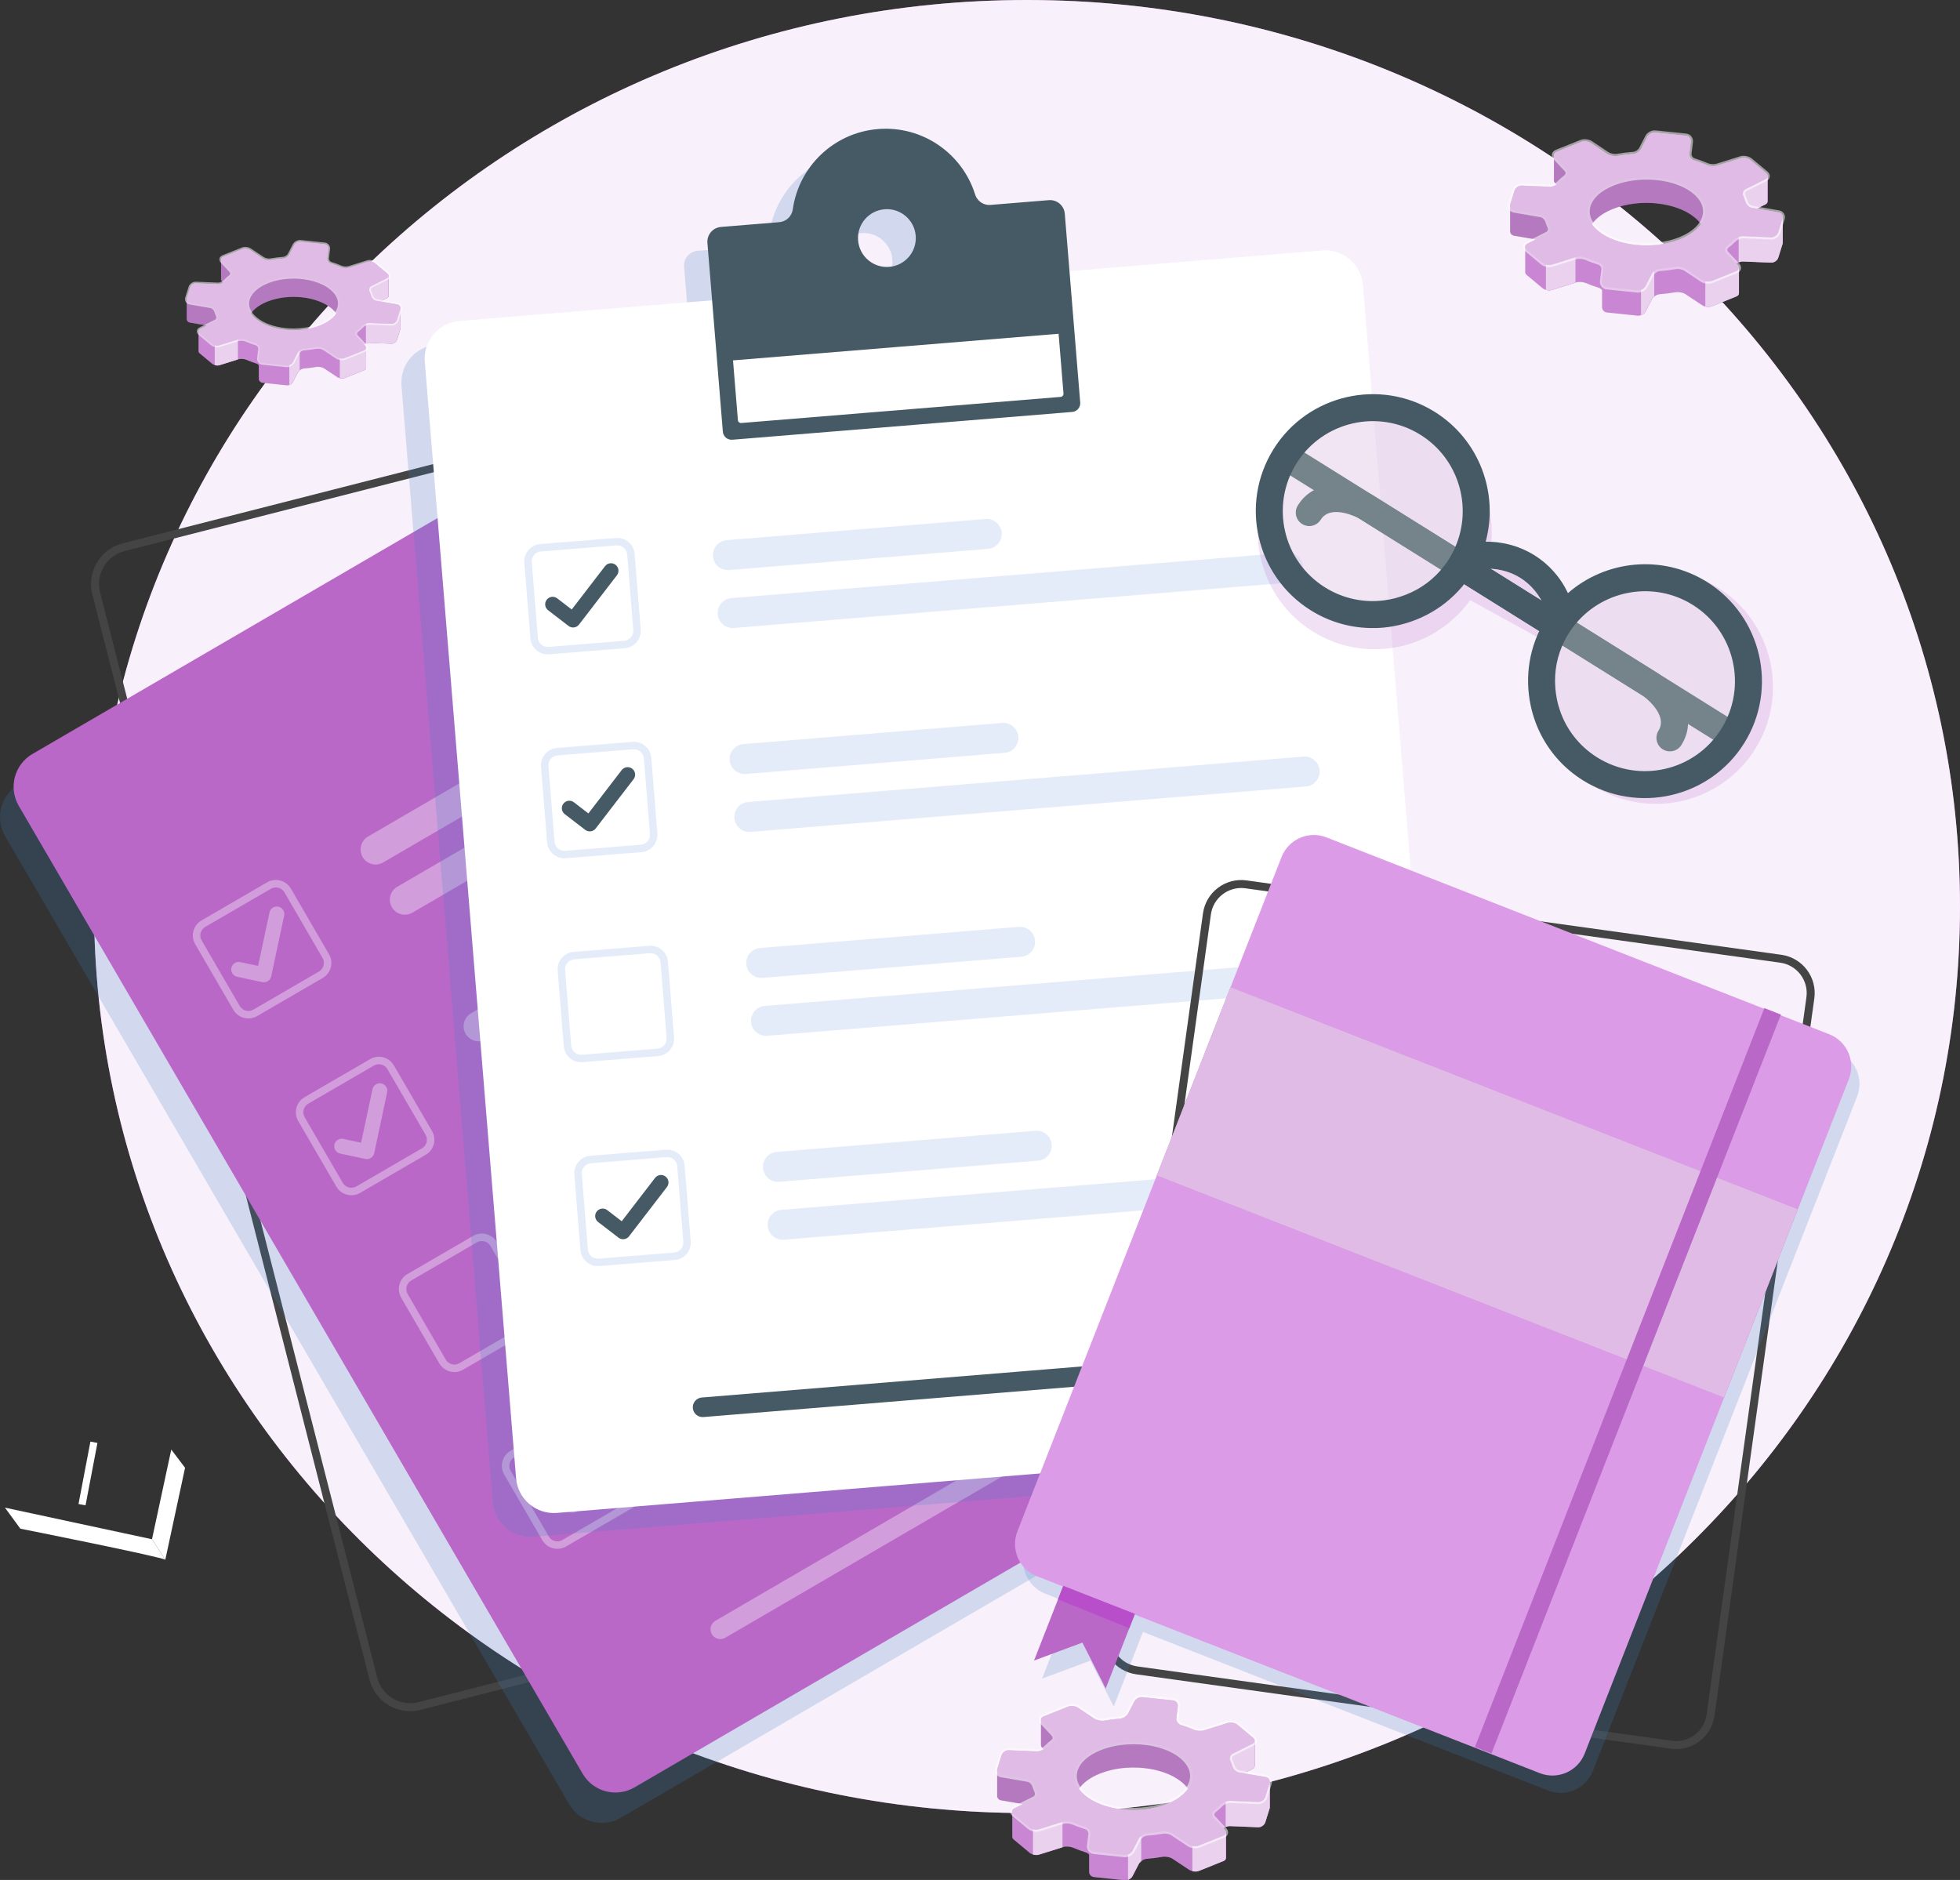 <svg width="392" height="376" viewBox="0 0 392 376" fill="none" xmlns="http://www.w3.org/2000/svg">
<rect x="0" y="0" width="392" height="376" fill="#333333" stroke="none"/>
<g clip-path="url(#clip0_11_283)">
<path d="M205.401 362.613C308.457 362.613 392 281.439 392 181.306C392 81.174 308.457 0 205.401 0C102.345 0 18.802 81.174 18.802 181.306C18.802 281.439 102.345 362.613 205.401 362.613Z" fill="#BA68C8"/>
<path opacity="0.9" d="M205.401 362.613C308.457 362.613 392 281.439 392 181.306C392 81.174 308.457 0 205.401 0C102.345 0 18.802 81.174 18.802 181.306C18.802 281.439 102.345 362.613 205.401 362.613Z" fill="white"/>
<path fill-rule="evenodd" clip-rule="evenodd" d="M82.026 342.241C78.286 342.241 74.868 339.716 73.901 335.93L18.465 118.876C17.321 114.397 20.035 109.823 24.514 108.679L192.215 65.861C196.694 64.718 201.269 67.431 202.414 71.909L257.85 288.964C258.404 291.133 258.08 293.389 256.937 295.315C255.795 297.241 253.971 298.606 251.801 299.16L84.1 341.979C83.407 342.156 82.711 342.241 82.026 342.241ZM194.289 67.196C193.735 67.196 193.171 67.264 192.61 67.407L24.909 110.226C21.282 111.152 19.085 114.856 20.012 118.481L75.448 335.536C76.23 338.6 78.998 340.644 82.026 340.644C82.58 340.644 83.143 340.576 83.705 340.433L251.406 297.614C253.162 297.166 254.64 296.06 255.564 294.5C256.489 292.942 256.751 291.115 256.303 289.359L200.866 72.304C200.084 69.24 197.317 67.196 194.289 67.196Z" fill="#444444"/>
<g opacity="0.2">
<path fill-rule="evenodd" clip-rule="evenodd" d="M276.477 266.083L163.703 72.509C161.594 68.889 156.95 67.664 153.329 69.772L3.769 156.877C0.149 158.985 -1.076 163.628 1.033 167.248L113.806 360.823C115.914 364.443 120.559 365.668 124.179 363.559L273.739 276.455C277.36 274.347 278.586 269.703 276.477 266.083Z" fill="#3A7EC1"/>
</g>
<path fill-rule="evenodd" clip-rule="evenodd" d="M276.459 270.376L126.899 357.481C123.279 359.589 118.634 358.364 116.525 354.744L3.752 161.17C1.643 157.55 2.869 152.906 6.489 150.797L156.049 63.693C159.669 61.585 164.313 62.81 166.423 66.43L279.196 260.004C281.305 263.624 280.08 268.267 276.459 270.376Z" fill="#BA68C8"/>
<path fill-rule="evenodd" clip-rule="evenodd" d="M65.802 190.851L58.176 177.726C57.213 176.068 55.084 175.504 53.426 176.467L40.299 184.092C38.644 185.054 38.077 187.184 39.041 188.841L46.666 201.967C47.628 203.622 49.761 204.187 51.416 203.224L64.544 195.6C66.201 194.637 66.764 192.506 65.802 190.851ZM63.794 194.309L50.668 201.935C49.723 202.483 48.506 202.162 47.957 201.215L40.332 188.092C39.781 187.146 40.103 185.931 41.05 185.38L54.174 177.756C55.122 177.208 56.337 177.53 56.887 178.473L64.513 191.599C65.061 192.544 64.739 193.761 63.794 194.309Z" fill="white" fill-opacity="0.35"/>
<path fill-rule="evenodd" clip-rule="evenodd" d="M53.592 196.22C53.27 196.428 52.869 196.515 52.464 196.429L47.424 195.356C46.615 195.183 46.099 194.388 46.271 193.58C46.443 192.771 47.238 192.255 48.047 192.427L51.623 193.188L53.9 182.492C54.072 181.684 54.867 181.168 55.676 181.339C56.485 181.512 57.002 182.307 56.83 183.115L54.241 195.275C54.155 195.68 53.913 196.011 53.592 196.22Z" fill="white" fill-opacity="0.35"/>
<path fill-rule="evenodd" clip-rule="evenodd" d="M121.5 146.362L76.631 172.495C75.198 173.328 73.361 172.844 72.527 171.412C71.693 169.98 72.178 168.143 73.61 167.309L118.48 141.178C119.912 140.343 121.749 140.828 122.583 142.26C123.417 143.691 122.932 145.528 121.5 146.362Z" fill="white" fill-opacity="0.35"/>
<path fill-rule="evenodd" clip-rule="evenodd" d="M178.773 126.454L82.48 182.536C81.048 183.37 79.212 182.885 78.377 181.454C77.543 180.022 78.028 178.185 79.46 177.35L175.752 121.269C177.184 120.436 179.021 120.92 179.856 122.352C180.69 123.784 180.205 125.621 178.773 126.454Z" fill="white" fill-opacity="0.35"/>
<path fill-rule="evenodd" clip-rule="evenodd" d="M86.401 226.21L78.776 213.084C77.813 211.427 75.683 210.863 74.026 211.827L60.898 219.451C59.244 220.413 58.677 222.543 59.64 224.2L67.266 237.325C68.228 238.98 70.361 239.546 72.016 238.584L85.143 230.959C86.801 229.996 87.364 227.865 86.401 226.21ZM84.394 229.668L71.268 237.295C70.323 237.843 69.106 237.521 68.556 236.574L60.932 223.452C60.38 222.505 60.703 221.291 61.649 220.739L74.774 213.116C75.722 212.567 76.937 212.889 77.487 213.833L85.113 226.958C85.66 227.902 85.339 229.12 84.394 229.668Z" fill="white" fill-opacity="0.35"/>
<path fill-rule="evenodd" clip-rule="evenodd" d="M74.191 231.579C73.87 231.788 73.468 231.874 73.064 231.788L68.023 230.715C67.215 230.543 66.698 229.747 66.871 228.939C67.043 228.13 67.838 227.614 68.647 227.786L72.223 228.547L74.5 217.851C74.672 217.043 75.467 216.527 76.276 216.699C77.085 216.871 77.601 217.666 77.429 218.475L74.841 230.635C74.755 231.039 74.513 231.37 74.191 231.579Z" fill="white" fill-opacity="0.35"/>
<path fill-rule="evenodd" clip-rule="evenodd" d="M142.1 181.722L97.231 207.853C95.799 208.687 93.962 208.202 93.127 206.771C92.293 205.339 92.778 203.502 94.21 202.668L139.079 176.536C140.511 175.702 142.348 176.187 143.183 177.618C144.016 179.05 143.532 180.887 142.1 181.722Z" fill="white" fill-opacity="0.35"/>
<path fill-rule="evenodd" clip-rule="evenodd" d="M199.372 161.814L103.081 217.894C101.649 218.729 99.811 218.244 98.977 216.812C98.143 215.38 98.628 213.543 100.06 212.71L196.352 156.629C197.784 155.794 199.621 156.279 200.455 157.711C201.289 159.143 200.804 160.979 199.372 161.814Z" fill="white" fill-opacity="0.35"/>
<path fill-rule="evenodd" clip-rule="evenodd" d="M107.001 261.569L99.376 248.443C98.412 246.786 96.283 246.222 94.625 247.186L81.498 254.81C79.843 255.772 79.277 257.902 80.24 259.559L87.865 272.684C88.828 274.34 90.96 274.905 92.615 273.943L105.743 266.318C107.401 265.355 107.963 263.223 107.001 261.569ZM104.994 265.027L91.868 272.654C90.922 273.202 89.705 272.88 89.156 271.933L81.531 258.811C80.981 257.864 81.303 256.649 82.249 256.098L95.374 248.475C96.321 247.926 97.536 248.248 98.086 249.192L105.712 262.317C106.26 263.261 105.939 264.479 104.994 265.027Z" fill="white" fill-opacity="0.35"/>
<path fill-rule="evenodd" clip-rule="evenodd" d="M162.699 217.08L117.83 243.212C116.398 244.047 114.561 243.562 113.726 242.13C112.893 240.698 113.377 238.861 114.809 238.028L159.678 211.895C161.11 211.062 162.948 211.546 163.782 212.978C164.616 214.41 164.131 216.247 162.699 217.08Z" fill="white" fill-opacity="0.35"/>
<path fill-rule="evenodd" clip-rule="evenodd" d="M219.973 197.173L123.68 253.254C122.248 254.088 120.411 253.603 119.577 252.171C118.743 250.74 119.227 248.903 120.659 248.069L216.952 191.988C218.384 191.154 220.221 191.639 221.055 193.07C221.889 194.502 221.405 196.338 219.973 197.173Z" fill="white" fill-opacity="0.35"/>
<path fill-rule="evenodd" clip-rule="evenodd" d="M127.601 296.928L119.975 283.803C119.012 282.145 116.883 281.581 115.225 282.544L102.098 290.169C100.442 291.131 99.876 293.261 100.84 294.919L108.466 308.044C109.427 309.699 111.561 310.264 113.216 309.302L126.342 301.678C128 300.714 128.563 298.583 127.601 296.928ZM125.593 300.386L112.467 308.013C111.522 308.561 110.305 308.239 109.756 307.292L102.131 294.17C101.58 293.223 101.902 292.008 102.849 291.457L115.973 283.833C116.921 283.285 118.136 283.607 118.687 284.55L126.312 297.676C126.86 298.621 126.538 299.838 125.593 300.386Z" fill="white" fill-opacity="0.35"/>
<path fill-rule="evenodd" clip-rule="evenodd" d="M115.39 302.298C115.069 302.506 114.668 302.592 114.264 302.506L109.223 301.433C108.414 301.261 107.898 300.466 108.07 299.657C108.242 298.848 109.037 298.332 109.846 298.504L113.423 299.265L115.698 288.57C115.871 287.761 116.666 287.245 117.475 287.417C118.284 287.589 118.8 288.384 118.628 289.193L116.04 301.353C115.954 301.758 115.712 302.088 115.39 302.298Z" fill="white" fill-opacity="0.35"/>
<path fill-rule="evenodd" clip-rule="evenodd" d="M183.299 252.439L138.43 278.571C136.998 279.405 135.16 278.921 134.327 277.489C133.492 276.057 133.977 274.22 135.409 273.386L180.279 247.254C181.711 246.42 183.547 246.905 184.382 248.336C185.216 249.769 184.731 251.605 183.299 252.439Z" fill="white" fill-opacity="0.35"/>
<path fill-rule="evenodd" clip-rule="evenodd" d="M240.572 232.532L144.279 288.613C142.847 289.447 141.01 288.962 140.176 287.531C139.342 286.098 139.827 284.261 141.259 283.428L237.551 227.346C238.983 226.513 240.821 226.997 241.654 228.429C242.489 229.861 242.004 231.698 240.572 232.532Z" fill="white" fill-opacity="0.35"/>
<path fill-rule="evenodd" clip-rule="evenodd" d="M241.469 271.399L145.05 327.554C144.114 328.099 142.914 327.782 142.369 326.846C141.823 325.91 142.14 324.71 143.076 324.165L239.495 268.011C240.431 267.466 241.631 267.782 242.176 268.717C242.721 269.654 242.405 270.854 241.469 271.399Z" fill="white" fill-opacity="0.35"/>
<g opacity="0.2">
<path fill-rule="evenodd" clip-rule="evenodd" d="M286.178 285.08L267.924 61.805C267.583 57.629 263.921 54.522 259.745 54.863L209.228 58.991L208.289 47.513C208.156 45.88 206.723 44.666 205.09 44.8L193.432 45.752C193.216 45.77 193.002 45.764 192.793 45.735C191.667 45.582 190.707 44.787 190.357 43.665C187.8 35.476 179.84 29.851 170.93 30.579C162.019 31.308 155.078 38.151 153.888 46.645C153.693 48.026 152.58 49.092 151.19 49.205L139.532 50.158C137.899 50.291 136.683 51.722 136.816 53.355L137.755 64.833L87.238 68.962C83.062 69.303 79.953 72.964 80.295 77.139L98.548 300.415C98.89 304.59 102.552 307.698 106.728 307.357L279.236 293.257C283.411 292.916 286.52 289.255 286.178 285.08ZM172.241 46.621C175.423 46.361 178.213 48.73 178.473 51.911C178.734 55.092 176.364 57.882 173.183 58.142C170.002 58.402 167.211 56.033 166.951 52.852C166.691 49.671 169.06 46.881 172.241 46.621Z" fill="#3A7EC1"/>
</g>
<path fill-rule="evenodd" clip-rule="evenodd" d="M283.903 288.49L111.395 302.589C107.219 302.93 103.558 299.822 103.216 295.647L84.962 72.372C84.621 68.197 87.729 64.535 91.905 64.194L264.412 50.095C268.588 49.754 272.25 52.861 272.592 57.037L290.846 280.312C291.187 284.487 288.079 288.148 283.903 288.49Z" fill="white"/>
<path fill-rule="evenodd" clip-rule="evenodd" d="M128.143 125.906L126.924 110.776C126.77 108.866 125.092 107.439 123.181 107.593L108.049 108.812C106.141 108.966 104.711 110.643 104.865 112.554L106.084 127.684C106.238 129.592 107.918 131.022 109.827 130.867L124.959 129.649C126.87 129.495 128.297 127.814 128.143 125.906ZM124.84 128.161L109.707 129.382C108.619 129.469 107.659 128.654 107.572 127.563L106.353 112.436C106.264 111.343 107.079 110.387 108.17 110.298L123.3 109.079C124.391 108.992 125.349 109.807 125.439 110.895L126.657 126.025C126.744 127.114 125.929 128.074 124.84 128.161Z" fill="#E4ECF9"/>
<path fill-rule="evenodd" clip-rule="evenodd" d="M114.81 125.486C114.43 125.536 114.031 125.44 113.704 125.188L109.618 122.047C108.963 121.543 108.84 120.603 109.344 119.948C109.849 119.292 110.789 119.169 111.445 119.673L114.342 121.902L121.01 113.234C121.514 112.578 122.454 112.456 123.11 112.959C123.765 113.463 123.888 114.403 123.384 115.059L115.804 124.914C115.551 125.242 115.191 125.437 114.81 125.486Z" fill="#455A64"/>
<path fill-rule="evenodd" clip-rule="evenodd" d="M197.585 109.784L145.831 114.014C144.179 114.149 142.73 112.919 142.595 111.268C142.46 109.617 143.69 108.168 145.342 108.033L197.096 103.803C198.747 103.668 200.196 104.898 200.331 106.549C200.466 108.201 199.236 109.649 197.585 109.784Z" fill="#E4ECF9"/>
<path fill-rule="evenodd" clip-rule="evenodd" d="M257.845 116.518L146.778 125.596C145.126 125.731 143.678 124.502 143.542 122.85C143.407 121.198 144.637 119.75 146.289 119.615L257.355 110.538C259.007 110.403 260.456 111.632 260.591 113.284C260.726 114.935 259.496 116.383 257.845 116.518Z" fill="#E4ECF9"/>
<path fill-rule="evenodd" clip-rule="evenodd" d="M131.477 166.691L130.259 151.561C130.104 149.649 128.426 148.223 126.515 148.377L111.383 149.595C109.475 149.751 108.045 151.428 108.199 153.339L109.418 168.468C109.572 170.377 111.253 171.806 113.161 171.652L128.294 170.433C130.205 170.278 131.632 168.599 131.477 166.691ZM128.174 168.945L113.042 170.166C111.953 170.253 110.994 169.438 110.907 168.347L109.688 153.22C109.598 152.128 110.413 151.171 111.505 151.082L126.634 149.863C127.726 149.776 128.683 150.591 128.773 151.679L129.991 166.809C130.079 167.898 129.263 168.858 128.174 168.945Z" fill="#E4ECF9"/>
<path fill-rule="evenodd" clip-rule="evenodd" d="M118.145 166.27C117.765 166.32 117.366 166.224 117.038 165.972L112.953 162.831C112.297 162.327 112.175 161.387 112.679 160.731C113.184 160.076 114.124 159.953 114.779 160.457L117.677 162.686L124.344 154.017C124.849 153.362 125.789 153.239 126.444 153.743C127.1 154.247 127.223 155.187 126.718 155.843L119.138 165.698C118.886 166.026 118.525 166.221 118.145 166.27Z" fill="#455A64"/>
<path fill-rule="evenodd" clip-rule="evenodd" d="M200.919 150.569L149.165 154.798C147.513 154.933 146.065 153.704 145.929 152.053C145.795 150.401 147.024 148.953 148.676 148.818L200.43 144.588C202.082 144.453 203.53 145.682 203.666 147.334C203.8 148.985 202.571 150.434 200.919 150.569Z" fill="#E4ECF9"/>
<path fill-rule="evenodd" clip-rule="evenodd" d="M261.179 157.303L150.112 166.381C148.46 166.515 147.012 165.286 146.877 163.635C146.742 161.983 147.971 160.535 149.623 160.4L260.69 151.322C262.342 151.187 263.79 152.417 263.925 154.068C264.06 155.72 262.831 157.168 261.179 157.303Z" fill="#E4ECF9"/>
<path fill-rule="evenodd" clip-rule="evenodd" d="M134.811 207.475L133.593 192.345C133.438 190.434 131.761 189.007 129.85 189.162L114.718 190.38C112.809 190.535 111.38 192.212 111.534 194.123L112.752 209.253C112.907 211.161 114.587 212.591 116.496 212.436L131.628 211.218C133.539 211.063 134.966 209.383 134.811 207.475ZM131.509 209.73L116.376 210.951C115.287 211.038 114.328 210.223 114.241 209.131L113.022 194.005C112.933 192.912 113.748 191.956 114.839 191.866L129.969 190.648C131.06 190.561 132.018 191.376 132.108 192.464L133.326 207.594C133.413 208.683 132.598 209.642 131.509 209.73Z" fill="#E4ECF9"/>
<path fill-rule="evenodd" clip-rule="evenodd" d="M204.254 191.353L152.499 195.583C150.848 195.717 149.399 194.488 149.264 192.836C149.129 191.185 150.359 189.737 152.01 189.602L203.765 185.372C205.416 185.237 206.865 186.466 207 188.118C207.135 189.769 205.905 191.217 204.254 191.353Z" fill="#E4ECF9"/>
<path fill-rule="evenodd" clip-rule="evenodd" d="M264.513 198.087L153.447 207.165C151.795 207.3 150.346 206.07 150.211 204.418C150.076 202.767 151.306 201.319 152.958 201.184L264.024 192.106C265.676 191.971 267.124 193.201 267.26 194.852C267.394 196.504 266.165 197.952 264.513 198.087Z" fill="#E4ECF9"/>
<path fill-rule="evenodd" clip-rule="evenodd" d="M138.146 248.259L136.928 233.129C136.773 231.218 135.096 229.792 133.184 229.945L118.052 231.164C116.144 231.319 114.713 232.996 114.868 234.907L116.087 250.037C116.241 251.945 117.922 253.375 119.83 253.22L134.962 252.002C136.873 251.847 138.301 250.167 138.146 248.259ZM134.843 250.513L119.711 251.734C118.622 251.822 117.662 251.007 117.575 249.915L116.357 234.788C116.267 233.697 117.082 232.739 118.173 232.65L133.303 231.431C134.394 231.344 135.352 232.159 135.442 233.248L136.66 248.378C136.748 249.467 135.932 250.427 134.843 250.513Z" fill="#E4ECF9"/>
<path fill-rule="evenodd" clip-rule="evenodd" d="M124.814 247.838C124.434 247.888 124.035 247.792 123.707 247.54L119.621 244.4C118.966 243.896 118.843 242.956 119.347 242.3C119.852 241.645 120.792 241.522 121.448 242.026L124.345 244.254L131.013 235.586C131.517 234.931 132.457 234.808 133.113 235.312C133.768 235.816 133.892 236.756 133.387 237.411L125.807 247.266C125.554 247.594 125.194 247.789 124.814 247.838Z" fill="#455A64"/>
<path fill-rule="evenodd" clip-rule="evenodd" d="M207.588 232.137L155.833 236.367C154.182 236.502 152.733 235.272 152.598 233.621C152.464 231.97 153.693 230.521 155.345 230.387L207.099 226.157C208.75 226.021 210.199 227.25 210.334 228.902C210.469 230.554 209.239 232.002 207.588 232.137Z" fill="#E4ECF9"/>
<path fill-rule="evenodd" clip-rule="evenodd" d="M267.847 238.871L156.781 247.949C155.129 248.084 153.681 246.854 153.545 245.203C153.41 243.552 154.64 242.104 156.292 241.969L267.358 232.891C269.01 232.756 270.458 233.986 270.594 235.637C270.729 237.289 269.499 238.736 267.847 238.871Z" fill="#E4ECF9"/>
<path fill-rule="evenodd" clip-rule="evenodd" d="M251.893 274.325L140.68 283.414C139.601 283.503 138.654 282.7 138.566 281.62C138.478 280.541 139.281 279.595 140.36 279.507L251.573 270.417C252.652 270.329 253.599 271.132 253.687 272.211C253.775 273.29 252.972 274.237 251.893 274.325Z" fill="#455A64"/>
<path fill-rule="evenodd" clip-rule="evenodd" d="M197.46 40.967C196.335 40.814 195.374 40.019 195.024 38.897C192.468 30.708 184.508 25.083 175.597 25.811C166.687 26.54 159.745 33.382 158.556 41.877C158.36 43.257 157.247 44.323 155.857 44.437L144.2 45.39C142.567 45.523 141.351 46.954 141.484 48.587L142.882 65.683L143.184 69.379L144.454 84.912L144.57 86.34C144.65 87.306 145.496 88.025 146.463 87.946L147.891 87.83L213.009 82.507L214.437 82.391C215.403 82.311 216.122 81.465 216.044 80.499L215.926 79.071L214.657 63.538L214.354 59.842L212.957 42.745C212.823 41.112 211.391 39.898 209.757 40.032L198.1 40.984C197.883 41.002 197.669 40.996 197.46 40.967ZM176.909 41.853C180.09 41.593 182.881 43.962 183.141 47.143C183.401 50.324 181.032 53.114 177.85 53.374C174.669 53.634 171.878 51.266 171.619 48.084C171.358 44.903 173.727 42.113 176.909 41.853ZM212.14 79.38L148.241 84.603C147.904 84.631 147.608 84.379 147.581 84.043L146.603 72.076L211.721 66.754L212.699 78.721C212.727 79.057 212.476 79.353 212.14 79.38Z" fill="#455A64"/>
<path fill-rule="evenodd" clip-rule="evenodd" d="M335.251 349.817C334.898 349.817 334.541 349.792 334.181 349.742L227.223 334.864C223.002 334.276 220.045 330.365 220.633 326.145L240.597 182.673C240.881 180.629 241.945 178.817 243.592 177.573C245.239 176.328 247.272 175.8 249.317 176.085L356.275 190.962C360.496 191.55 363.452 195.461 362.865 199.682L342.902 343.153C342.365 347.014 339.044 349.817 335.251 349.817ZM248.239 177.605C246.913 177.605 245.63 178.033 244.554 178.846C243.247 179.834 242.403 181.271 242.178 182.893L222.214 326.365C221.748 329.714 224.094 332.817 227.443 333.283L334.401 348.162C337.752 348.625 340.855 346.282 341.321 342.933L361.284 199.461C361.75 196.113 359.405 193.009 356.055 192.543L249.096 177.665C248.81 177.625 248.523 177.605 248.239 177.605Z" fill="#444444"/>
<g opacity="0.2">
<path fill-rule="evenodd" clip-rule="evenodd" d="M367.493 210.329L357.194 206.295L354.483 205.234L266.942 170.954C263.378 169.559 259.356 171.316 257.961 174.879L247.718 201.03L232.956 238.714L205.128 309.758C203.733 313.321 205.49 317.341 209.054 318.738L214.269 320.78L213.206 323.494L208.415 335.724L218.083 332.14C218.083 332.14 222.474 340.723 222.741 341.335L227.471 329.26L227.964 328.001L228.595 326.389L309.606 358.112C313.171 359.507 317.191 357.75 318.587 354.186L346.415 283.143L354.739 261.892L371.42 219.308C372.816 215.745 371.058 211.724 367.493 210.329Z" fill="#3A7EC1"/>
</g>
<path fill-rule="evenodd" clip-rule="evenodd" d="M231.492 311.277L221.132 337.724C220.865 337.112 216.474 328.529 216.474 328.529L206.807 332.114L217.165 305.667L231.492 311.277Z" fill="#BA68C8"/>
<path fill-rule="evenodd" clip-rule="evenodd" d="M307.957 354.637L207.406 315.262C203.841 313.867 202.083 309.847 203.479 306.283L256.311 171.405C257.708 167.841 261.729 166.083 265.293 167.479L365.845 206.854C369.409 208.249 371.166 212.269 369.771 215.833L316.939 350.711C315.543 354.275 311.522 356.033 307.957 354.637Z" fill="#DB9BE6"/>
<path d="M359.567 241.848L246.108 197.419L231.347 235.104L344.806 279.532L359.567 241.848Z" fill="#BA68C8"/>
<path opacity="0.55" d="M359.567 241.848L246.108 197.419L231.347 235.104L344.806 279.532L359.567 241.848Z" fill="white"/>
<path d="M356.18 202.918L352.874 201.623L294.987 349.406L298.293 350.701L356.18 202.918Z" fill="#BA68C8"/>
<path fill-rule="evenodd" clip-rule="evenodd" d="M211.597 319.883L225.862 325.649L226.986 322.779L212.66 317.169L211.597 319.883Z" fill="#B84ECA"/>
<path fill-rule="evenodd" clip-rule="evenodd" d="M34.254 289.918L37.013 293.561L33.057 311.966L30.399 307.854L34.254 289.918Z" fill="white"/>
<path fill-rule="evenodd" clip-rule="evenodd" d="M33.058 311.966C32.725 311.452 4.069 305.738 4.069 305.738L0.988 301.535L30.399 307.854L33.058 311.966Z" fill="white"/>
<path d="M18.082 288.326L15.701 300.808L17.107 301.076L19.488 288.594L18.082 288.326Z" fill="white"/>
<g opacity="0.2">
<path fill-rule="evenodd" clip-rule="evenodd" d="M342.479 116.886C333.236 111.803 322.005 113.66 314.843 120.669C311.469 114.438 304.907 110.83 297.839 111.318C299.923 101.517 295.492 91.048 286.233 85.957C274.923 79.738 260.661 83.891 254.45 95.183C248.231 106.491 252.369 120.742 263.679 126.961C267.432 129.025 271.505 129.95 275.529 129.842C276.53 129.816 277.54 129.735 278.529 129.58C279.655 129.4 280.762 129.144 281.854 128.801C286.64 127.321 290.962 124.32 294.02 120.02L301.583 124.179L309.539 128.554C307.551 133.427 307.333 138.68 308.645 143.512C308.94 144.619 309.318 145.689 309.768 146.739C310.167 147.656 310.631 148.568 311.145 149.426C313.21 152.882 316.171 155.826 319.925 157.89C331.234 164.108 345.488 159.971 351.708 148.664C357.919 137.372 353.788 123.105 342.479 116.886ZM309.658 122.461L299.101 116.656C301.27 116.646 303.34 117.138 305.16 118.139C306.981 119.139 308.505 120.625 309.658 122.461Z" fill="#BA68C8"/>
</g>
<path fill-rule="evenodd" clip-rule="evenodd" d="M332.556 149.865C331.291 149.075 330.907 147.409 331.697 146.145C333.743 142.87 328.664 139.208 328.613 139.172L256.045 93.845C254.78 93.055 254.396 91.389 255.186 90.125C255.976 88.861 257.642 88.476 258.907 89.266L331.607 134.682C334.958 137.055 340.047 142.972 336.276 149.006C335.486 150.27 333.82 150.655 332.556 149.865Z" fill="#455A64"/>
<path fill-rule="evenodd" clip-rule="evenodd" d="M260.423 104.804C261.688 105.594 263.354 105.209 264.144 103.945C266.19 100.67 271.709 103.628 271.764 103.659L344.326 148.994C345.591 149.785 347.257 149.399 348.047 148.135C348.837 146.871 348.453 145.205 347.188 144.415L274.487 98.999C270.885 97.028 263.335 95.05 259.564 101.084C258.774 102.348 259.159 104.014 260.423 104.804Z" fill="#455A64"/>
<g opacity="0.28">
<path d="M288.796 116.463C296.661 108.599 296.661 95.85 288.796 87.986C280.931 80.123 268.18 80.123 260.315 87.986C252.45 95.85 252.45 108.599 260.315 116.463C268.18 124.327 280.931 124.327 288.796 116.463Z" fill="#F2F2F2"/>
</g>
<g opacity="0.28">
<path d="M343.237 150.471C351.101 142.608 351.101 129.858 343.237 121.995C335.372 114.131 322.62 114.131 314.756 121.995C306.891 129.858 306.891 142.608 314.756 150.471C322.62 158.335 335.372 158.335 343.237 150.471Z" fill="#F2F2F2"/>
</g>
<path fill-rule="evenodd" clip-rule="evenodd" d="M341.396 116.389C332.45 110.801 321.132 112.03 313.591 118.629C310.57 112.221 304.219 108.255 297.134 108.349C299.76 98.678 295.917 87.98 286.956 82.381C276.01 75.544 261.539 78.898 254.709 89.827C247.871 100.77 251.21 115.23 262.156 122.068C265.79 124.337 269.804 125.487 273.829 125.603C274.828 125.633 275.841 125.609 276.838 125.509C277.973 125.391 279.092 125.197 280.202 124.915C285.884 123.499 291.055 119.979 294.403 114.622C294.536 114.409 294.679 114.179 294.798 113.956C295.339 113.871 295.871 113.8 296.41 113.754C299.201 113.566 301.851 114.183 304.065 115.565C306.279 116.948 307.995 119.06 309.05 121.65C309.245 122.154 309.43 122.673 309.565 123.204C309.417 123.408 309.283 123.621 309.149 123.835C305.811 129.177 304.915 135.367 306.134 141.094C306.366 142.215 306.684 143.304 307.074 144.377C307.422 145.315 307.835 146.252 308.3 147.137C310.169 150.703 312.963 153.807 316.596 156.076C327.542 162.914 342.004 159.575 348.843 148.631C355.672 137.701 352.342 123.228 341.396 116.389ZM276.911 120.058C272.921 120.601 268.712 119.797 265.018 117.489C256.59 112.224 254.024 101.113 259.29 92.688C264.546 84.277 275.667 81.696 284.094 86.96C291.712 91.719 294.537 101.294 291.098 109.312C290.753 110.137 290.319 110.967 289.822 111.762C289.537 112.219 289.235 112.668 288.913 113.082C286.885 115.783 284.215 117.745 281.233 118.917C279.846 119.472 278.394 119.86 276.911 120.058ZM319.458 151.497C315.763 149.189 313.194 145.759 311.932 141.936C311.461 140.517 311.172 139.042 311.064 137.552C310.809 134.359 311.403 131.099 312.942 128.093C313.173 127.622 313.444 127.154 313.73 126.696C314.226 125.902 314.773 125.162 315.363 124.491C321.061 117.884 330.916 116.21 338.534 120.969C346.962 126.233 349.518 137.359 344.262 145.77C338.998 154.196 327.885 156.761 319.458 151.497Z" fill="#455A64"/>
<path d="M338.8 32.08C338.22 31.9 337.81 31.29 337.88 30.69L338.16 28.35C338.23 27.75 337.8 27.21 337.2 27.15L331.05 26.51C330.45 26.45 329.74 26.83 329.46 27.37L328.23 29.76C327.95 30.3 327.24 30.75 326.64 30.8C325.57 30.88 324.5 31.01 323.45 31.2C322.85 31.3 321.97 31.14 321.46 30.8L318.15 28.6C317.65 28.27 316.78 28.18 316.22 28.4L311.3 30.37C310.97 30.5 310.8 30.74 310.79 31V31.05V36.08C310.79 36.26 310.87 36.46 311.03 36.63L311.32 36.93C310.9 37.19 310.39 37.37 309.97 37.35L304.34 37.12C303.74 37.1 303.1 37.54 302.92 38.12L302.07 40.84C302.03 40.96 302.03 41.07 302.04 41.18H302.03V46.26C302.05 46.7 302.35 47.06 302.83 47.14L307.19 47.89L305.49 48.74C305.19 48.89 305.05 49.12 305.05 49.36V54.44C305.05 54.63 305.15 54.83 305.36 55L308.5 57.62C308.96 58.01 309.81 58.17 310.39 57.99L315.18 56.49C315.76 56.31 316.66 56.38 317.22 56.62C318.04 56.98 318.9 57.29 319.79 57.57C320.04 57.65 320.26 57.81 320.42 58.01V61.44C320.42 61.98 320.83 62.43 321.38 62.49L327.53 63.13C328.13 63.19 328.84 62.81 329.12 62.27L330.35 59.88C330.63 59.34 331.34 58.89 331.94 58.84C333.01 58.76 334.08 58.63 335.13 58.44C335.73 58.34 336.61 58.5 337.12 58.84L340.43 61.04C340.93 61.37 341.8 61.46 342.36 61.24L347.28 59.27C347.62 59.13 347.79 58.89 347.79 58.61V53.54C347.79 53.36 347.71 53.17 347.55 52.99L347.26 52.69C347.68 52.43 348.19 52.25 348.61 52.27L354.24 52.5C354.84 52.52 355.48 52.08 355.66 51.5L356.51 48.78C356.54 48.67 356.55 48.57 356.55 48.47V43.41H356.53C356.53 42.96 356.24 42.56 355.75 42.48L351.39 41.73L353.09 40.88C353.39 40.73 353.54 40.5 353.53 40.25V35.2C353.53 35 353.44 34.79 353.22 34.62L350.08 32C349.62 31.61 348.77 31.45 348.19 31.63L343.4 33.13C342.82 33.31 341.92 33.24 341.36 33C340.54 32.64 339.68 32.33 338.79 32.05L338.8 32.08ZM318.38 44.83C319.21 43.64 320.62 42.57 322.58 41.79C327.92 39.65 335.24 40.42 338.95 43.5C339.48 43.94 339.89 44.38 340.2 44.82C339.37 46.01 337.96 47.09 335.99 47.88C330.65 50.02 323.33 49.25 319.62 46.17C319.11 45.74 318.7 45.29 318.38 44.83Z" fill="#BA68C8"/>
<path opacity="0.2" d="M338.8 32.08C338.22 31.9 337.81 31.29 337.88 30.69L338.16 28.35C338.23 27.75 337.8 27.21 337.2 27.15L331.05 26.51C330.45 26.45 329.74 26.83 329.46 27.37L328.23 29.76C327.95 30.3 327.24 30.75 326.64 30.8C325.57 30.88 324.5 31.01 323.45 31.2C322.85 31.3 321.97 31.14 321.46 30.8L318.15 28.6C317.65 28.27 316.78 28.18 316.22 28.4L311.3 30.37C310.97 30.5 310.8 30.74 310.79 31V31.05V36.08C310.79 36.26 310.87 36.46 311.03 36.63L311.32 36.93C310.9 37.19 310.39 37.37 309.97 37.35L304.34 37.12C303.74 37.1 303.1 37.54 302.92 38.12L302.07 40.84C302.03 40.96 302.03 41.07 302.04 41.18H302.03V46.26C302.05 46.7 302.35 47.06 302.83 47.14L307.19 47.89L305.49 48.74C305.19 48.89 305.05 49.12 305.05 49.36V54.44C305.05 54.63 305.15 54.83 305.36 55L308.5 57.62C308.96 58.01 309.81 58.17 310.39 57.99L315.18 56.49C315.76 56.31 316.66 56.38 317.22 56.62C318.04 56.98 318.9 57.29 319.79 57.57C320.04 57.65 320.26 57.81 320.42 58.01V61.44C320.42 61.98 320.83 62.43 321.38 62.49L327.53 63.13C328.13 63.19 328.84 62.81 329.12 62.27L330.35 59.88C330.63 59.34 331.34 58.89 331.94 58.84C333.01 58.76 334.08 58.63 335.13 58.44C335.73 58.34 336.61 58.5 337.12 58.84L340.43 61.04C340.93 61.37 341.8 61.46 342.36 61.24L347.28 59.27C347.62 59.13 347.79 58.89 347.79 58.61V53.54C347.79 53.36 347.71 53.17 347.55 52.99L347.26 52.69C347.68 52.43 348.19 52.25 348.61 52.27L354.24 52.5C354.84 52.52 355.48 52.08 355.66 51.5L356.51 48.78C356.54 48.67 356.55 48.57 356.55 48.47V43.41H356.53C356.53 42.96 356.24 42.56 355.75 42.48L351.39 41.73L353.09 40.88C353.39 40.73 353.54 40.5 353.53 40.25V35.2C353.53 35 353.44 34.79 353.22 34.62L350.08 32C349.62 31.61 348.77 31.45 348.19 31.63L343.4 33.13C342.82 33.31 341.92 33.24 341.36 33C340.54 32.64 339.68 32.33 338.79 32.05L338.8 32.08ZM318.38 44.83C319.21 43.64 320.62 42.57 322.58 41.79C327.92 39.65 335.24 40.42 338.95 43.5C339.48 43.94 339.89 44.38 340.2 44.82C339.37 46.01 337.96 47.09 335.99 47.88C330.65 50.02 323.33 49.25 319.62 46.17C319.11 45.74 318.7 45.29 318.38 44.83Z" fill="white"/>
<path opacity="0.1" d="M309.48 44.26C309.31 43.68 308.76 43.11 308.17 43.01L302.81 42.09C302.35 42 302.05 41.67 302.02 41.26V46.28C302.03 46.72 302.34 47.08 302.81 47.16L307.17 47.91L309.42 46.78C309.96 46.51 310.13 45.88 309.87 45.33C309.71 44.98 309.57 44.62 309.47 44.26H309.48ZM310.79 36.09C310.79 36.27 310.86 36.47 311.03 36.65L311.32 36.96C311.5 36.85 311.66 36.73 311.79 36.6C312.19 36.18 312.64 35.78 313.14 35.4C313.61 35.03 313.69 34.4 313.28 33.96L311.04 31.58C310.87 31.4 310.8 31.21 310.8 31.03V36.09H310.79Z" fill="black"/>
<path opacity="0.1" d="M322.58 36.72C317.98 38.56 316.35 41.96 318.38 44.83C319.2 43.63 320.62 42.57 322.57 41.78C327.91 39.64 335.23 40.4 338.94 43.49C339.46 43.93 339.87 44.37 340.18 44.81C341.61 42.77 341.28 40.36 338.94 38.42C335.23 35.34 327.91 34.58 322.57 36.71L322.58 36.72Z" fill="black"/>
<path d="M330.85 54.24C330.63 54.41 330.45 54.61 330.34 54.83L329.11 57.22C328.94 57.56 328.59 57.83 328.2 57.98V63.05C328.59 62.91 328.93 62.63 329.1 62.29L330.33 59.9C330.44 59.68 330.64 59.49 330.85 59.32V54.24ZM347.78 53.57C347.79 53.84 347.61 54.08 347.27 54.23L342.35 56.2C341.99 56.35 341.5 56.35 341.06 56.25V61.32C341.5 61.42 341.98 61.42 342.35 61.27L347.28 59.29C347.62 59.16 347.79 58.91 347.79 58.64V53.57H347.78ZM315.1 51.45L310.37 52.94C310.02 53.05 309.58 53.04 309.18 52.92V57.98C309.58 58.09 310.01 58.13 310.37 58.01L315.1 56.53V51.46V51.45ZM356.55 43.44C356.55 43.54 356.53 43.64 356.5 43.74L355.65 46.46C355.46 47.04 354.83 47.49 354.23 47.46L348.6 47.23C348.33 47.23 348.02 47.29 347.72 47.41V52.48C348.01 52.36 348.32 52.29 348.6 52.3L354.23 52.53C354.83 52.55 355.47 52.1 355.65 51.53L356.5 48.81C356.54 48.7 356.55 48.6 356.55 48.5V43.44ZM353.54 35.23C353.54 35.29 353.52 35.35 353.5 35.4C353.47 35.49 353.42 35.58 353.33 35.66C353.26 35.72 353.18 35.78 353.08 35.83L349.13 37.81C349.03 37.85 348.95 37.91 348.89 37.98C348.76 38.1 348.67 38.23 348.62 38.39C348.58 38.51 348.55 38.64 348.56 38.78C348.56 38.84 348.57 38.92 348.58 38.98C348.61 39.07 348.63 39.16 348.67 39.25C348.83 39.6 348.97 39.95 349.07 40.31C349.24 40.89 349.78 41.47 350.38 41.57L351.37 41.73L353.07 40.88C353.37 40.72 353.51 40.49 353.51 40.25V35.2L353.54 35.23Z" fill="#BA68C8"/>
<path opacity="0.7" d="M330.85 54.24C330.63 54.41 330.45 54.61 330.34 54.83L329.11 57.22C328.94 57.56 328.59 57.83 328.2 57.98V63.05C328.59 62.91 328.93 62.63 329.1 62.29L330.33 59.9C330.44 59.68 330.64 59.49 330.85 59.32V54.24ZM347.78 53.57C347.79 53.84 347.61 54.08 347.27 54.23L342.35 56.2C341.99 56.35 341.5 56.35 341.06 56.25V61.32C341.5 61.42 341.98 61.42 342.35 61.27L347.28 59.29C347.62 59.16 347.79 58.91 347.79 58.64V53.57H347.78ZM315.1 51.45L310.37 52.94C310.02 53.05 309.58 53.04 309.18 52.92V57.98C309.58 58.09 310.01 58.13 310.37 58.01L315.1 56.53V51.46V51.45ZM356.55 43.44C356.55 43.54 356.53 43.64 356.5 43.74L355.65 46.46C355.46 47.04 354.83 47.49 354.23 47.46L348.6 47.23C348.33 47.23 348.02 47.29 347.72 47.41V52.48C348.01 52.36 348.32 52.29 348.6 52.3L354.23 52.53C354.83 52.55 355.47 52.1 355.65 51.53L356.5 48.81C356.54 48.7 356.55 48.6 356.55 48.5V43.44ZM353.54 35.23C353.54 35.29 353.52 35.35 353.5 35.4C353.47 35.49 353.42 35.58 353.33 35.66C353.26 35.72 353.18 35.78 353.08 35.83L349.13 37.81C349.03 37.85 348.95 37.91 348.89 37.98C348.76 38.1 348.67 38.23 348.62 38.39C348.58 38.51 348.55 38.64 348.56 38.78C348.56 38.84 348.57 38.92 348.58 38.98C348.61 39.07 348.63 39.16 348.67 39.25C348.83 39.6 348.97 39.95 349.07 40.31C349.24 40.89 349.78 41.47 350.38 41.57L351.37 41.73L353.07 40.88C353.37 40.72 353.51 40.49 353.51 40.25V35.2L353.54 35.23Z" fill="white"/>
<path d="M348.19 31.66L343.4 33.16C342.82 33.34 341.92 33.27 341.36 33.03C340.54 32.67 339.68 32.36 338.79 32.08C338.21 31.9 337.8 31.29 337.87 30.69L338.15 28.35C338.22 27.75 337.79 27.21 337.19 27.15L331.04 26.51C330.44 26.45 329.73 26.83 329.45 27.37L328.22 29.76C327.94 30.3 327.23 30.75 326.63 30.8C325.56 30.88 324.49 31.01 323.44 31.2C322.84 31.3 321.96 31.14 321.45 30.8L318.14 28.6C317.64 28.27 316.77 28.18 316.21 28.4L311.29 30.37C310.73 30.59 310.61 31.13 311.02 31.57L313.25 33.95C313.66 34.39 313.59 35.02 313.11 35.39C312.62 35.78 312.17 36.18 311.76 36.59C311.34 37.02 310.54 37.39 309.94 37.36L304.31 37.13C303.71 37.11 303.07 37.55 302.89 38.13L302.04 40.85C301.86 41.43 302.2 41.98 302.79 42.08L308.14 43C308.74 43.1 309.28 43.67 309.45 44.25C309.56 44.61 309.69 44.96 309.85 45.31C310.11 45.86 309.94 46.49 309.4 46.76L305.45 48.74C304.91 49.01 304.85 49.54 305.31 49.93L308.45 52.55C308.91 52.94 309.76 53.1 310.34 52.92L315.13 51.42C315.71 51.24 316.61 51.31 317.17 51.55C317.99 51.9 318.85 52.22 319.74 52.5C320.32 52.68 320.73 53.29 320.66 53.89L320.38 56.23C320.31 56.83 320.74 57.37 321.34 57.43L327.49 58.07C328.09 58.13 328.8 57.75 329.08 57.21L330.31 54.82C330.59 54.28 331.3 53.83 331.9 53.78C332.97 53.7 334.04 53.57 335.09 53.38C335.69 53.28 336.57 53.44 337.08 53.78L340.39 55.98C340.89 56.31 341.76 56.4 342.32 56.18L347.24 54.21C347.8 53.99 347.92 53.45 347.51 53.01L345.28 50.63C344.87 50.19 344.94 49.56 345.42 49.19C345.91 48.8 346.36 48.4 346.77 47.99C347.19 47.56 347.99 47.19 348.59 47.22L354.22 47.45C354.82 47.47 355.46 47.03 355.64 46.45L356.49 43.73C356.67 43.15 356.33 42.6 355.74 42.5L350.39 41.58C349.79 41.48 349.25 40.91 349.08 40.33C348.98 39.97 348.84 39.62 348.68 39.27C348.42 38.72 348.59 38.09 349.13 37.82L353.08 35.84C353.62 35.57 353.68 35.04 353.22 34.65L350.08 32.03C349.62 31.64 348.77 31.48 348.19 31.66ZM338.95 38.43C342.65 41.51 341.33 45.74 335.99 47.88C330.65 50.02 323.33 49.25 319.62 46.17C315.92 43.09 317.24 38.86 322.58 36.72C327.92 34.58 335.24 35.35 338.95 38.43Z" fill="#BA68C8"/>
<g opacity="0.55">
<path d="M348.19 31.66L343.4 33.16C342.82 33.34 341.92 33.27 341.36 33.03C340.54 32.67 339.68 32.36 338.79 32.08C338.21 31.9 337.8 31.29 337.87 30.69L338.15 28.35C338.22 27.75 337.79 27.21 337.19 27.15L331.04 26.51C330.44 26.45 329.73 26.83 329.45 27.37L328.22 29.76C327.94 30.3 327.23 30.75 326.63 30.8C325.56 30.88 324.49 31.01 323.44 31.2C322.84 31.3 321.96 31.14 321.45 30.8L318.14 28.6C317.64 28.27 316.77 28.18 316.21 28.4L311.29 30.37C310.73 30.59 310.61 31.13 311.02 31.57L313.25 33.95C313.66 34.39 313.59 35.02 313.11 35.39C312.62 35.78 312.17 36.18 311.76 36.59C311.34 37.02 310.54 37.39 309.94 37.36L304.31 37.13C303.71 37.11 303.07 37.55 302.89 38.13L302.04 40.85C301.86 41.43 302.2 41.98 302.79 42.08L308.14 43C308.74 43.1 309.28 43.67 309.45 44.25C309.56 44.61 309.69 44.96 309.85 45.31C310.11 45.86 309.94 46.49 309.4 46.76L305.45 48.74C304.91 49.01 304.85 49.54 305.31 49.93L308.45 52.55C308.91 52.94 309.76 53.1 310.34 52.92L315.13 51.42C315.71 51.24 316.61 51.31 317.17 51.55C317.99 51.9 318.85 52.22 319.74 52.5C320.32 52.68 320.73 53.29 320.66 53.89L320.38 56.23C320.31 56.83 320.74 57.37 321.34 57.43L327.49 58.07C328.09 58.13 328.8 57.75 329.08 57.21L330.31 54.82C330.59 54.28 331.3 53.83 331.9 53.78C332.97 53.7 334.04 53.57 335.09 53.38C335.69 53.28 336.57 53.44 337.08 53.78L340.39 55.98C340.89 56.31 341.76 56.4 342.32 56.18L347.24 54.21C347.8 53.99 347.92 53.45 347.51 53.01L345.28 50.63C344.87 50.19 344.94 49.56 345.42 49.19C345.91 48.8 346.36 48.4 346.77 47.99C347.19 47.56 347.99 47.19 348.59 47.22L354.22 47.45C354.82 47.47 355.46 47.03 355.64 46.45L356.49 43.73C356.67 43.15 356.33 42.6 355.74 42.5L350.39 41.58C349.79 41.48 349.25 40.91 349.08 40.33C348.98 39.97 348.84 39.62 348.68 39.27C348.42 38.72 348.59 38.09 349.13 37.82L353.08 35.84C353.62 35.57 353.68 35.04 353.22 34.65L350.08 32.03C349.62 31.64 348.77 31.48 348.19 31.66ZM338.95 38.43C342.65 41.51 341.33 45.74 335.99 47.88C330.65 50.02 323.33 49.25 319.62 46.17C315.92 43.09 317.24 38.86 322.58 36.72C327.92 34.58 335.24 35.35 338.95 38.43Z" fill="white"/>
<path d="M327.65 58.52C327.59 58.52 327.53 58.52 327.48 58.52L321.33 57.88C320.92 57.84 320.56 57.64 320.31 57.32C320.06 57 319.94 56.6 319.99 56.2L320.27 53.86C320.32 53.48 320.03 53.05 319.65 52.93C318.74 52.65 317.86 52.32 317.04 51.97C316.56 51.76 315.76 51.71 315.3 51.85L310.51 53.35C309.8 53.57 308.79 53.37 308.22 52.9L305.08 50.28C304.75 50 304.58 49.63 304.62 49.26C304.66 48.89 304.91 48.57 305.3 48.37L309.25 46.39C309.6 46.21 309.65 45.81 309.5 45.51C309.33 45.14 309.19 44.77 309.07 44.39C308.94 43.93 308.5 43.51 308.1 43.44L302.75 42.52C302.34 42.45 302 42.22 301.79 41.88C301.58 41.54 301.54 41.13 301.66 40.73L302.51 38.01C302.75 37.25 303.57 36.67 304.36 36.71L309.99 36.94C310.46 36.97 311.13 36.66 311.48 36.3C311.9 35.87 312.37 35.45 312.87 35.06C313.01 34.95 313.1 34.8 313.11 34.65C313.12 34.51 313.07 34.37 312.96 34.25L310.73 31.87C310.43 31.55 310.31 31.16 310.39 30.8C310.47 30.43 310.75 30.13 311.15 29.97L316.07 28C316.76 27.72 317.78 27.83 318.4 28.24L321.71 30.44C322.11 30.71 322.88 30.86 323.38 30.77C324.43 30.59 325.52 30.45 326.61 30.37C327.07 30.34 327.65 29.96 327.85 29.56L329.08 27.17C329.43 26.48 330.32 26 331.1 26.08L337.25 26.72C337.66 26.76 338.02 26.96 338.27 27.28C338.52 27.6 338.64 28 338.59 28.4L338.31 30.74C338.26 31.12 338.55 31.55 338.93 31.67C339.84 31.95 340.72 32.27 341.54 32.63C342.02 32.84 342.81 32.89 343.28 32.75L348.07 31.25C348.78 31.03 349.79 31.23 350.36 31.7L353.5 34.32C353.83 34.6 354 34.97 353.96 35.34C353.92 35.71 353.67 36.03 353.28 36.23L349.33 38.21C348.98 38.39 348.93 38.79 349.08 39.09C349.25 39.46 349.4 39.84 349.51 40.21C349.64 40.67 350.08 41.09 350.48 41.16L355.83 42.08C356.24 42.15 356.58 42.38 356.79 42.72C357 43.06 357.04 43.47 356.92 43.87L356.07 46.59C355.83 47.35 355.02 47.93 354.22 47.89L348.59 47.66C348.17 47.66 347.45 47.94 347.1 48.3C346.68 48.73 346.21 49.15 345.71 49.54C345.57 49.65 345.48 49.8 345.47 49.95C345.46 50.09 345.51 50.23 345.62 50.34L347.85 52.72C348.15 53.03 348.27 53.43 348.19 53.79C348.11 54.16 347.83 54.46 347.43 54.62L342.51 56.59C341.82 56.87 340.8 56.76 340.18 56.35L336.87 54.15C336.47 53.88 335.7 53.73 335.2 53.82C334.15 54 333.06 54.14 331.97 54.22C331.51 54.25 330.93 54.63 330.73 55.03L329.5 57.42C329.17 58.06 328.39 58.52 327.66 58.52H327.65ZM315.94 50.9C316.44 50.9 316.97 50.99 317.38 51.17C318.17 51.51 319.02 51.83 319.9 52.1C320.68 52.34 321.22 53.16 321.12 53.95L320.84 56.29C320.82 56.46 320.87 56.64 320.97 56.77C321.08 56.91 321.23 56.99 321.41 57.01L327.56 57.65C327.98 57.69 328.53 57.4 328.72 57.02L329.95 54.63C330.29 53.96 331.13 53.42 331.89 53.36C332.95 53.28 334.01 53.15 335.04 52.97C335.77 52.84 336.75 53.04 337.34 53.43L340.65 55.63C341.04 55.89 341.75 55.96 342.18 55.79L347.1 53.82C347.23 53.77 347.32 53.69 347.34 53.6C347.36 53.52 347.31 53.41 347.21 53.3L344.98 50.92C344.7 50.63 344.57 50.25 344.6 49.87C344.63 49.47 344.83 49.11 345.17 48.85C345.64 48.48 346.08 48.09 346.47 47.69C347 47.15 347.92 46.77 348.62 46.79L354.25 47.02C354.67 47.05 355.12 46.71 355.24 46.32L356.09 43.6C356.14 43.44 356.13 43.29 356.05 43.16C355.97 43.04 355.84 42.95 355.68 42.92L350.33 42C349.6 41.88 348.91 41.22 348.68 40.44C348.58 40.11 348.45 39.77 348.3 39.44C347.94 38.66 348.21 37.79 348.95 37.42L352.9 35.44C353.02 35.38 353.1 35.3 353.11 35.22C353.11 35.15 353.06 35.05 352.95 34.96L349.81 32.34C349.46 32.05 348.77 31.91 348.33 32.05L343.54 33.55C342.88 33.76 341.87 33.69 341.2 33.4C340.41 33.06 339.56 32.74 338.68 32.47C337.9 32.23 337.36 31.42 337.46 30.62L337.74 28.28C337.76 28.11 337.71 27.93 337.61 27.8C337.5 27.66 337.35 27.58 337.17 27.56L331.02 26.92C330.6 26.87 330.05 27.17 329.86 27.55L328.63 29.94C328.29 30.61 327.45 31.15 326.69 31.21C325.63 31.29 324.57 31.42 323.54 31.6C322.82 31.73 321.83 31.53 321.24 31.14L317.93 28.94C317.54 28.68 316.83 28.61 316.4 28.78L311.48 30.75C311.35 30.8 311.26 30.88 311.24 30.96C311.22 31.04 311.27 31.15 311.37 31.26L313.6 33.64C313.88 33.93 314.01 34.31 313.98 34.69C313.95 35.09 313.75 35.45 313.41 35.71C312.94 36.08 312.5 36.47 312.11 36.87C311.58 37.41 310.66 37.8 309.96 37.77L304.33 37.54C303.91 37.52 303.46 37.85 303.34 38.24L302.49 40.96C302.44 41.12 302.45 41.28 302.53 41.4C302.61 41.52 302.74 41.61 302.9 41.64L308.25 42.56C308.97 42.68 309.67 43.34 309.9 44.12C310 44.46 310.13 44.79 310.28 45.12C310.64 45.9 310.37 46.77 309.63 47.14L305.68 49.12C305.56 49.18 305.48 49.26 305.47 49.34C305.47 49.41 305.52 49.51 305.63 49.6L308.77 52.22C309.12 52.51 309.82 52.65 310.25 52.51L315.04 51.01C315.3 50.93 315.61 50.89 315.94 50.89V50.9ZM329.32 49.51C325.49 49.51 321.7 48.46 319.35 46.5C317.66 45.09 316.88 43.36 317.15 41.62C317.49 39.46 319.41 37.53 322.42 36.32C327.88 34.13 335.42 34.93 339.22 38.1C340.91 39.51 341.69 41.24 341.42 42.98C341.08 45.14 339.16 47.07 336.15 48.28C334.07 49.11 331.68 49.51 329.32 49.51ZM329.28 35.93C327.02 35.93 324.74 36.31 322.74 37.11C320.02 38.2 318.29 39.89 317.99 41.74C317.76 43.19 318.42 44.6 319.89 45.82C323.48 48.81 330.62 49.54 335.82 47.46C338.54 46.37 340.27 44.68 340.57 42.83C340.8 41.38 340.14 39.97 338.67 38.74C336.46 36.9 332.9 35.92 329.28 35.92V35.93Z" fill="white"/>
</g>
<path d="M236.207 345.009C235.627 344.829 235.217 344.219 235.287 343.619L235.567 341.279C235.637 340.679 235.207 340.139 234.607 340.079L228.457 339.439C227.857 339.379 227.147 339.759 226.867 340.299L225.637 342.689C225.357 343.229 224.647 343.679 224.047 343.729C222.977 343.809 221.907 343.939 220.857 344.129C220.257 344.229 219.377 344.069 218.867 343.729L215.557 341.529C215.057 341.199 214.187 341.109 213.627 341.329L208.707 343.299C208.377 343.429 208.207 343.669 208.197 343.929V343.979V349.009C208.197 349.189 208.277 349.389 208.437 349.559L208.727 349.859C208.307 350.119 207.797 350.299 207.377 350.279L201.747 350.049C201.147 350.029 200.507 350.469 200.327 351.049L199.477 353.769C199.437 353.889 199.437 353.999 199.447 354.109H199.437V359.189C199.457 359.629 199.757 359.989 200.237 360.069L204.597 360.819L202.897 361.669C202.597 361.819 202.457 362.049 202.457 362.289V367.369C202.457 367.559 202.557 367.759 202.767 367.929L205.907 370.549C206.367 370.939 207.217 371.099 207.797 370.919L212.587 369.419C213.167 369.239 214.067 369.309 214.627 369.549C215.447 369.909 216.307 370.219 217.197 370.499C217.447 370.579 217.667 370.739 217.827 370.939V374.369C217.827 374.909 218.237 375.359 218.787 375.419L224.937 376.059C225.537 376.119 226.247 375.739 226.527 375.199L227.757 372.809C228.037 372.269 228.747 371.819 229.347 371.769C230.417 371.689 231.487 371.559 232.537 371.369C233.137 371.269 234.017 371.429 234.527 371.769L237.837 373.969C238.337 374.299 239.207 374.389 239.767 374.169L244.687 372.199C245.027 372.059 245.197 371.819 245.197 371.539V366.469C245.197 366.289 245.117 366.099 244.957 365.919L244.667 365.619C245.087 365.359 245.597 365.179 246.017 365.199L251.647 365.429C252.247 365.449 252.887 365.009 253.067 364.429L253.917 361.709C253.947 361.599 253.957 361.499 253.957 361.399V356.339H253.937C253.937 355.889 253.647 355.489 253.157 355.409L248.797 354.659L250.497 353.809C250.797 353.659 250.947 353.429 250.937 353.179V348.129C250.937 347.929 250.847 347.719 250.627 347.549L247.487 344.929C247.027 344.539 246.177 344.379 245.597 344.559L240.807 346.059C240.227 346.239 239.327 346.169 238.767 345.929C237.947 345.569 237.087 345.259 236.197 344.979L236.207 345.009ZM215.787 357.759C216.617 356.569 218.027 355.499 219.987 354.719C225.327 352.579 232.647 353.349 236.357 356.429C236.887 356.869 237.297 357.309 237.607 357.749C236.777 358.939 235.367 360.019 233.397 360.809C228.057 362.949 220.737 362.179 217.027 359.099C216.517 358.669 216.107 358.219 215.787 357.759Z" fill="#BA68C8"/>
<path opacity="0.2" d="M236.207 345.009C235.627 344.829 235.217 344.219 235.287 343.619L235.567 341.279C235.637 340.679 235.207 340.139 234.607 340.079L228.457 339.439C227.857 339.379 227.147 339.759 226.867 340.299L225.637 342.689C225.357 343.229 224.647 343.679 224.047 343.729C222.977 343.809 221.907 343.939 220.857 344.129C220.257 344.229 219.377 344.069 218.867 343.729L215.557 341.529C215.057 341.199 214.187 341.109 213.627 341.329L208.707 343.299C208.377 343.429 208.207 343.669 208.197 343.929V343.979V349.009C208.197 349.189 208.277 349.389 208.437 349.559L208.727 349.859C208.307 350.119 207.797 350.299 207.377 350.279L201.747 350.049C201.147 350.029 200.507 350.469 200.327 351.049L199.477 353.769C199.437 353.889 199.437 353.999 199.447 354.109H199.437V359.189C199.457 359.629 199.757 359.989 200.237 360.069L204.597 360.819L202.897 361.669C202.597 361.819 202.457 362.049 202.457 362.289V367.369C202.457 367.559 202.557 367.759 202.767 367.929L205.907 370.549C206.367 370.939 207.217 371.099 207.797 370.919L212.587 369.419C213.167 369.239 214.067 369.309 214.627 369.549C215.447 369.909 216.307 370.219 217.197 370.499C217.447 370.579 217.667 370.739 217.827 370.939V374.369C217.827 374.909 218.237 375.359 218.787 375.419L224.937 376.059C225.537 376.119 226.247 375.739 226.527 375.199L227.757 372.809C228.037 372.269 228.747 371.819 229.347 371.769C230.417 371.689 231.487 371.559 232.537 371.369C233.137 371.269 234.017 371.429 234.527 371.769L237.837 373.969C238.337 374.299 239.207 374.389 239.767 374.169L244.687 372.199C245.027 372.059 245.197 371.819 245.197 371.539V366.469C245.197 366.289 245.117 366.099 244.957 365.919L244.667 365.619C245.087 365.359 245.597 365.179 246.017 365.199L251.647 365.429C252.247 365.449 252.887 365.009 253.067 364.429L253.917 361.709C253.947 361.599 253.957 361.499 253.957 361.399V356.339H253.937C253.937 355.889 253.647 355.489 253.157 355.409L248.797 354.659L250.497 353.809C250.797 353.659 250.947 353.429 250.937 353.179V348.129C250.937 347.929 250.847 347.719 250.627 347.549L247.487 344.929C247.027 344.539 246.177 344.379 245.597 344.559L240.807 346.059C240.227 346.239 239.327 346.169 238.767 345.929C237.947 345.569 237.087 345.259 236.197 344.979L236.207 345.009ZM215.787 357.759C216.617 356.569 218.027 355.499 219.987 354.719C225.327 352.579 232.647 353.349 236.357 356.429C236.887 356.869 237.297 357.309 237.607 357.749C236.777 358.939 235.367 360.019 233.397 360.809C228.057 362.949 220.737 362.179 217.027 359.099C216.517 358.669 216.107 358.219 215.787 357.759Z" fill="white"/>
<path opacity="0.1" d="M206.887 357.189C206.717 356.609 206.167 356.039 205.577 355.939L200.217 355.018C199.757 354.928 199.457 354.599 199.427 354.189V359.208C199.437 359.648 199.747 360.009 200.217 360.089L204.577 360.839L206.827 359.708C207.367 359.438 207.537 358.808 207.277 358.258C207.117 357.908 206.977 357.549 206.877 357.189H206.887ZM208.197 349.018C208.197 349.198 208.267 349.398 208.437 349.578L208.727 349.888C208.907 349.778 209.067 349.659 209.197 349.529C209.597 349.109 210.047 348.708 210.547 348.328C211.017 347.958 211.097 347.328 210.687 346.888L208.447 344.508C208.277 344.328 208.207 344.138 208.207 343.958V349.018H208.197Z" fill="black"/>
<path opacity="0.1" d="M219.987 349.649C215.387 351.489 213.757 354.889 215.787 357.759C216.607 356.559 218.027 355.499 219.977 354.709C225.317 352.569 232.637 353.329 236.347 356.419C236.867 356.859 237.277 357.299 237.587 357.739C239.017 355.699 238.687 353.289 236.347 351.349C232.637 348.269 225.317 347.509 219.977 349.639L219.987 349.649Z" fill="black"/>
<path d="M228.257 367.169C228.037 367.339 227.857 367.539 227.747 367.759L226.517 370.149C226.347 370.489 225.997 370.759 225.607 370.909V375.979C225.997 375.839 226.337 375.559 226.507 375.219L227.737 372.829C227.847 372.609 228.047 372.419 228.257 372.249V367.169ZM245.187 366.499C245.197 366.769 245.017 367.009 244.677 367.159L239.757 369.129C239.397 369.279 238.907 369.279 238.467 369.179V374.249C238.907 374.349 239.387 374.349 239.757 374.199L244.687 372.219C245.027 372.089 245.197 371.839 245.197 371.569V366.499H245.187ZM212.507 364.379L207.777 365.869C207.427 365.979 206.987 365.969 206.587 365.849V370.909C206.987 371.019 207.417 371.059 207.777 370.939L212.507 369.459V364.389V364.379ZM253.957 356.369C253.957 356.469 253.937 356.569 253.907 356.669L253.057 359.389C252.867 359.969 252.237 360.419 251.637 360.389L246.007 360.159C245.737 360.159 245.427 360.219 245.127 360.339V365.409C245.417 365.289 245.727 365.219 246.007 365.229L251.637 365.459C252.237 365.479 252.877 365.029 253.057 364.459L253.907 361.739C253.947 361.629 253.957 361.529 253.957 361.429V356.369ZM250.947 348.159C250.947 348.219 250.927 348.279 250.907 348.329C250.877 348.419 250.827 348.509 250.737 348.589C250.667 348.649 250.587 348.709 250.487 348.759L246.537 350.739C246.437 350.779 246.357 350.839 246.297 350.909C246.167 351.029 246.077 351.159 246.027 351.319C245.987 351.439 245.957 351.569 245.967 351.709C245.967 351.769 245.977 351.849 245.987 351.909C246.017 351.999 246.037 352.089 246.077 352.179C246.237 352.529 246.377 352.879 246.477 353.239C246.647 353.819 247.187 354.399 247.787 354.499L248.777 354.659L250.477 353.809C250.777 353.649 250.917 353.419 250.917 353.179V348.129L250.947 348.159Z" fill="#BA68C8"/>
<path opacity="0.7" d="M228.257 367.169C228.037 367.339 227.857 367.539 227.747 367.759L226.517 370.149C226.347 370.489 225.997 370.759 225.607 370.909V375.979C225.997 375.839 226.337 375.559 226.507 375.219L227.737 372.829C227.847 372.609 228.047 372.419 228.257 372.249V367.169ZM245.187 366.499C245.197 366.769 245.017 367.009 244.677 367.159L239.757 369.129C239.397 369.279 238.907 369.279 238.467 369.179V374.249C238.907 374.349 239.387 374.349 239.757 374.199L244.687 372.219C245.027 372.089 245.197 371.839 245.197 371.569V366.499H245.187ZM212.507 364.379L207.777 365.869C207.427 365.979 206.987 365.969 206.587 365.849V370.909C206.987 371.019 207.417 371.059 207.777 370.939L212.507 369.459V364.389V364.379ZM253.957 356.369C253.957 356.469 253.937 356.569 253.907 356.669L253.057 359.389C252.867 359.969 252.237 360.419 251.637 360.389L246.007 360.159C245.737 360.159 245.427 360.219 245.127 360.339V365.409C245.417 365.289 245.727 365.219 246.007 365.229L251.637 365.459C252.237 365.479 252.877 365.029 253.057 364.459L253.907 361.739C253.947 361.629 253.957 361.529 253.957 361.429V356.369ZM250.947 348.159C250.947 348.219 250.927 348.279 250.907 348.329C250.877 348.419 250.827 348.509 250.737 348.589C250.667 348.649 250.587 348.709 250.487 348.759L246.537 350.739C246.437 350.779 246.357 350.839 246.297 350.909C246.167 351.029 246.077 351.159 246.027 351.319C245.987 351.439 245.957 351.569 245.967 351.709C245.967 351.769 245.977 351.849 245.987 351.909C246.017 351.999 246.037 352.089 246.077 352.179C246.237 352.529 246.377 352.879 246.477 353.239C246.647 353.819 247.187 354.399 247.787 354.499L248.777 354.659L250.477 353.809C250.777 353.649 250.917 353.419 250.917 353.179V348.129L250.947 348.159Z" fill="white"/>
<path d="M245.597 344.589L240.807 346.089C240.227 346.269 239.327 346.199 238.767 345.959C237.947 345.599 237.087 345.289 236.197 345.009C235.617 344.829 235.207 344.219 235.277 343.619L235.557 341.279C235.627 340.679 235.197 340.139 234.597 340.079L228.447 339.439C227.847 339.379 227.137 339.759 226.857 340.299L225.627 342.689C225.347 343.229 224.637 343.679 224.037 343.729C222.967 343.809 221.897 343.939 220.847 344.129C220.247 344.229 219.367 344.069 218.857 343.729L215.547 341.529C215.047 341.199 214.177 341.109 213.617 341.329L208.697 343.299C208.137 343.519 208.017 344.059 208.427 344.499L210.657 346.879C211.067 347.319 210.997 347.949 210.517 348.319C210.027 348.709 209.577 349.109 209.167 349.519C208.747 349.949 207.947 350.319 207.347 350.289L201.717 350.059C201.117 350.039 200.477 350.479 200.297 351.059L199.447 353.779C199.267 354.359 199.607 354.909 200.197 355.009L205.547 355.929C206.147 356.029 206.687 356.599 206.857 357.179C206.967 357.539 207.097 357.889 207.257 358.239C207.517 358.789 207.347 359.419 206.807 359.689L202.857 361.669C202.317 361.939 202.257 362.469 202.717 362.859L205.857 365.479C206.317 365.869 207.167 366.029 207.747 365.849L212.537 364.349C213.117 364.169 214.017 364.239 214.577 364.479C215.397 364.829 216.257 365.149 217.147 365.429C217.727 365.609 218.137 366.219 218.067 366.819L217.787 369.159C217.717 369.759 218.147 370.299 218.747 370.359L224.897 370.999C225.497 371.059 226.207 370.679 226.487 370.139L227.717 367.749C227.997 367.209 228.707 366.759 229.307 366.709C230.377 366.629 231.447 366.499 232.497 366.309C233.097 366.209 233.977 366.369 234.487 366.709L237.797 368.909C238.297 369.239 239.167 369.329 239.727 369.109L244.647 367.139C245.207 366.919 245.327 366.379 244.917 365.939L242.687 363.559C242.277 363.119 242.347 362.489 242.827 362.119C243.317 361.729 243.767 361.329 244.177 360.919C244.597 360.489 245.397 360.119 245.997 360.149L251.627 360.379C252.227 360.399 252.867 359.959 253.047 359.379L253.897 356.659C254.077 356.079 253.737 355.529 253.147 355.429L247.797 354.509C247.197 354.409 246.657 353.839 246.487 353.259C246.387 352.899 246.247 352.549 246.087 352.199C245.827 351.649 245.997 351.019 246.537 350.749L250.487 348.769C251.027 348.499 251.087 347.969 250.627 347.579L247.487 344.959C247.027 344.569 246.177 344.409 245.597 344.589ZM236.357 351.359C240.057 354.439 238.737 358.669 233.397 360.809C228.057 362.949 220.737 362.179 217.027 359.099C213.327 356.019 214.647 351.789 219.987 349.649C225.327 347.509 232.647 348.279 236.357 351.359Z" fill="#BA68C8"/>
<g opacity="0.55">
<path d="M245.597 344.589L240.807 346.089C240.227 346.269 239.327 346.199 238.767 345.959C237.947 345.599 237.087 345.289 236.197 345.009C235.617 344.829 235.207 344.219 235.277 343.619L235.557 341.279C235.627 340.679 235.197 340.139 234.597 340.079L228.447 339.439C227.847 339.379 227.137 339.759 226.857 340.299L225.627 342.689C225.347 343.229 224.637 343.679 224.037 343.729C222.967 343.809 221.897 343.939 220.847 344.129C220.247 344.229 219.367 344.069 218.857 343.729L215.547 341.529C215.047 341.199 214.177 341.109 213.617 341.329L208.697 343.299C208.137 343.519 208.017 344.059 208.427 344.499L210.657 346.879C211.067 347.319 210.997 347.949 210.517 348.319C210.027 348.709 209.577 349.109 209.167 349.519C208.747 349.949 207.947 350.319 207.347 350.289L201.717 350.059C201.117 350.039 200.477 350.479 200.297 351.059L199.447 353.779C199.267 354.359 199.607 354.909 200.197 355.009L205.547 355.929C206.147 356.029 206.687 356.599 206.857 357.179C206.967 357.539 207.097 357.889 207.257 358.239C207.517 358.789 207.347 359.419 206.807 359.689L202.857 361.669C202.317 361.939 202.257 362.469 202.717 362.859L205.857 365.479C206.317 365.869 207.167 366.029 207.747 365.849L212.537 364.349C213.117 364.169 214.017 364.239 214.577 364.479C215.397 364.829 216.257 365.149 217.147 365.429C217.727 365.609 218.137 366.219 218.067 366.819L217.787 369.159C217.717 369.759 218.147 370.299 218.747 370.359L224.897 370.999C225.497 371.059 226.207 370.679 226.487 370.139L227.717 367.749C227.997 367.209 228.707 366.759 229.307 366.709C230.377 366.629 231.447 366.499 232.497 366.309C233.097 366.209 233.977 366.369 234.487 366.709L237.797 368.909C238.297 369.239 239.167 369.329 239.727 369.109L244.647 367.139C245.207 366.919 245.327 366.379 244.917 365.939L242.687 363.559C242.277 363.119 242.347 362.489 242.827 362.119C243.317 361.729 243.767 361.329 244.177 360.919C244.597 360.489 245.397 360.119 245.997 360.149L251.627 360.379C252.227 360.399 252.867 359.959 253.047 359.379L253.897 356.659C254.077 356.079 253.737 355.529 253.147 355.429L247.797 354.509C247.197 354.409 246.657 353.839 246.487 353.259C246.387 352.899 246.247 352.549 246.087 352.199C245.827 351.649 245.997 351.019 246.537 350.749L250.487 348.769C251.027 348.499 251.087 347.969 250.627 347.579L247.487 344.959C247.027 344.569 246.177 344.409 245.597 344.589ZM236.357 351.359C240.057 354.439 238.737 358.669 233.397 360.809C228.057 362.949 220.737 362.179 217.027 359.099C213.327 356.019 214.647 351.789 219.987 349.649C225.327 347.509 232.647 348.279 236.357 351.359Z" fill="white"/>
<path d="M225.057 371.449C224.997 371.449 224.937 371.449 224.887 371.449L218.737 370.809C218.327 370.769 217.967 370.569 217.717 370.249C217.467 369.929 217.347 369.529 217.397 369.129L217.677 366.789C217.727 366.409 217.437 365.979 217.057 365.859C216.147 365.579 215.267 365.249 214.447 364.899C213.967 364.689 213.167 364.639 212.707 364.779L207.917 366.279C207.207 366.499 206.197 366.299 205.627 365.829L202.487 363.209C202.157 362.929 201.987 362.559 202.027 362.189C202.067 361.819 202.317 361.499 202.707 361.299L206.657 359.319C207.007 359.139 207.057 358.739 206.907 358.439C206.737 358.069 206.597 357.699 206.477 357.319C206.347 356.859 205.907 356.439 205.507 356.369L200.157 355.449C199.747 355.379 199.407 355.149 199.197 354.809C198.987 354.469 198.947 354.059 199.067 353.659L199.917 350.939C200.157 350.179 200.977 349.599 201.767 349.639L207.397 349.869C207.867 349.899 208.537 349.589 208.887 349.229C209.307 348.799 209.777 348.379 210.277 347.989C210.417 347.879 210.507 347.729 210.517 347.579C210.527 347.439 210.477 347.299 210.367 347.179L208.137 344.799C207.837 344.479 207.717 344.089 207.797 343.729C207.877 343.359 208.157 343.059 208.557 342.899L213.477 340.929C214.167 340.649 215.187 340.759 215.807 341.169L219.117 343.369C219.517 343.639 220.287 343.789 220.787 343.699C221.837 343.519 222.927 343.379 224.017 343.299C224.477 343.269 225.057 342.889 225.257 342.489L226.487 340.099C226.837 339.409 227.727 338.929 228.507 339.009L234.657 339.649C235.067 339.689 235.427 339.889 235.677 340.209C235.927 340.529 236.047 340.929 235.997 341.329L235.717 343.669C235.667 344.049 235.957 344.479 236.337 344.599C237.247 344.879 238.127 345.199 238.947 345.559C239.427 345.769 240.217 345.819 240.687 345.679L245.477 344.179C246.187 343.959 247.197 344.159 247.767 344.629L250.907 347.249C251.237 347.529 251.407 347.899 251.367 348.269C251.327 348.639 251.077 348.959 250.687 349.159L246.737 351.139C246.387 351.319 246.337 351.719 246.487 352.019C246.657 352.389 246.807 352.769 246.917 353.139C247.047 353.599 247.487 354.019 247.887 354.089L253.237 355.009C253.647 355.079 253.987 355.309 254.197 355.649C254.407 355.989 254.447 356.399 254.327 356.799L253.477 359.519C253.237 360.279 252.427 360.859 251.627 360.819L245.997 360.589C245.577 360.589 244.857 360.869 244.507 361.229C244.087 361.659 243.617 362.079 243.117 362.469C242.977 362.579 242.887 362.729 242.877 362.879C242.867 363.019 242.917 363.159 243.027 363.269L245.257 365.649C245.557 365.959 245.677 366.359 245.597 366.719C245.517 367.089 245.237 367.389 244.837 367.549L239.917 369.519C239.227 369.799 238.207 369.689 237.587 369.279L234.277 367.079C233.877 366.809 233.107 366.659 232.607 366.749C231.557 366.929 230.467 367.069 229.377 367.149C228.917 367.179 228.337 367.559 228.137 367.959L226.907 370.349C226.577 370.989 225.797 371.449 225.067 371.449H225.057ZM213.347 363.829C213.847 363.829 214.377 363.919 214.787 364.099C215.577 364.439 216.427 364.759 217.307 365.029C218.087 365.269 218.627 366.089 218.527 366.879L218.247 369.219C218.227 369.389 218.277 369.569 218.377 369.699C218.487 369.839 218.637 369.919 218.817 369.939L224.967 370.579C225.387 370.619 225.937 370.329 226.127 369.949L227.357 367.559C227.697 366.889 228.537 366.349 229.297 366.289C230.357 366.209 231.417 366.079 232.447 365.899C233.177 365.769 234.157 365.969 234.747 366.359L238.057 368.559C238.447 368.819 239.157 368.889 239.587 368.719L244.507 366.749C244.637 366.699 244.727 366.619 244.747 366.529C244.767 366.449 244.717 366.339 244.617 366.229L242.387 363.849C242.107 363.559 241.977 363.179 242.007 362.799C242.037 362.399 242.237 362.039 242.577 361.779C243.047 361.409 243.487 361.019 243.877 360.619C244.407 360.079 245.327 359.699 246.027 359.719L251.657 359.949C252.077 359.979 252.527 359.639 252.647 359.249L253.497 356.529C253.547 356.369 253.537 356.219 253.457 356.089C253.377 355.969 253.247 355.879 253.087 355.849L247.737 354.929C247.007 354.809 246.317 354.149 246.087 353.369C245.987 353.039 245.857 352.699 245.707 352.369C245.347 351.589 245.617 350.719 246.357 350.349L250.307 348.369C250.427 348.309 250.507 348.229 250.517 348.149C250.517 348.079 250.467 347.979 250.357 347.889L247.217 345.269C246.867 344.979 246.177 344.839 245.737 344.979L240.947 346.479C240.287 346.689 239.277 346.619 238.607 346.329C237.817 345.989 236.967 345.669 236.087 345.399C235.307 345.159 234.767 344.349 234.867 343.549L235.147 341.209C235.167 341.039 235.117 340.859 235.017 340.729C234.907 340.589 234.757 340.509 234.577 340.489L228.427 339.849C228.007 339.799 227.457 340.099 227.267 340.479L226.037 342.869C225.697 343.539 224.857 344.079 224.097 344.139C223.037 344.219 221.977 344.349 220.947 344.529C220.227 344.659 219.237 344.459 218.647 344.069L215.337 341.869C214.947 341.609 214.237 341.539 213.807 341.709L208.887 343.679C208.757 343.729 208.667 343.809 208.647 343.889C208.627 343.969 208.677 344.079 208.777 344.189L211.007 346.569C211.287 346.859 211.417 347.239 211.387 347.619C211.357 348.019 211.157 348.379 210.817 348.639C210.347 349.009 209.907 349.399 209.517 349.799C208.987 350.339 208.067 350.729 207.367 350.699L201.737 350.469C201.317 350.449 200.867 350.779 200.747 351.169L199.897 353.889C199.847 354.049 199.857 354.209 199.937 354.329C200.017 354.449 200.147 354.539 200.307 354.569L205.657 355.489C206.377 355.609 207.077 356.269 207.307 357.049C207.407 357.389 207.537 357.719 207.687 358.049C208.047 358.829 207.777 359.699 207.037 360.069L203.087 362.049C202.967 362.109 202.887 362.189 202.877 362.269C202.877 362.339 202.927 362.439 203.037 362.529L206.177 365.149C206.527 365.439 207.227 365.579 207.657 365.439L212.447 363.939C212.707 363.859 213.017 363.819 213.347 363.819V363.829ZM226.727 362.439C222.897 362.439 219.107 361.389 216.757 359.429C215.067 358.019 214.287 356.289 214.557 354.549C214.897 352.389 216.817 350.459 219.827 349.249C225.287 347.059 232.827 347.859 236.627 351.029C238.317 352.439 239.097 354.169 238.827 355.909C238.487 358.069 236.567 359.999 233.557 361.209C231.477 362.039 229.087 362.439 226.727 362.439ZM226.687 348.859C224.427 348.859 222.147 349.239 220.147 350.039C217.427 351.129 215.697 352.819 215.397 354.669C215.167 356.119 215.827 357.529 217.297 358.749C220.887 361.739 228.027 362.469 233.227 360.389C235.947 359.299 237.677 357.609 237.977 355.759C238.207 354.309 237.547 352.899 236.077 351.669C233.867 349.829 230.307 348.849 226.687 348.849V348.859Z" fill="white"/>
</g>
<path d="M66.176 52.712C65.722 52.571 65.4 52.093 65.455 51.622L65.674 49.787C65.729 49.317 65.392 48.893 64.922 48.846L60.099 48.344C59.629 48.297 59.072 48.595 58.852 49.019L57.888 50.893C57.668 51.316 57.111 51.669 56.641 51.708C55.802 51.771 54.963 51.873 54.139 52.022C53.669 52.1 52.979 51.975 52.579 51.708L49.983 49.983C49.591 49.724 48.909 49.654 48.47 49.826L44.612 51.371C44.353 51.473 44.22 51.661 44.212 51.865V51.904V55.849C44.212 55.99 44.275 56.147 44.4 56.28L44.627 56.515C44.298 56.719 43.898 56.86 43.569 56.845L39.154 56.664C38.684 56.648 38.182 56.993 38.041 57.448L37.374 59.581C37.343 59.675 37.343 59.762 37.35 59.848H37.343V63.831C37.358 64.177 37.594 64.459 37.97 64.522L41.389 65.11L40.056 65.776C39.821 65.894 39.711 66.074 39.711 66.262V70.246C39.711 70.395 39.789 70.552 39.954 70.685L42.416 72.74C42.777 73.045 43.443 73.171 43.898 73.03L47.654 71.853C48.109 71.712 48.815 71.767 49.254 71.955C49.897 72.238 50.572 72.481 51.269 72.7C51.465 72.763 51.638 72.888 51.763 73.045V75.735C51.763 76.159 52.085 76.511 52.516 76.558L57.339 77.06C57.809 77.107 58.366 76.809 58.586 76.386L59.55 74.512C59.77 74.088 60.327 73.735 60.797 73.696C61.636 73.633 62.475 73.532 63.298 73.383C63.769 73.304 64.459 73.43 64.859 73.696L67.454 75.421C67.847 75.68 68.529 75.751 68.968 75.578L72.826 74.033C73.093 73.924 73.226 73.735 73.226 73.516V69.54C73.226 69.399 73.163 69.25 73.038 69.109L72.81 68.874C73.14 68.67 73.54 68.529 73.869 68.544L78.284 68.725C78.754 68.74 79.256 68.395 79.397 67.941L80.064 65.808C80.087 65.721 80.095 65.643 80.095 65.564V61.597H80.079C80.079 61.244 79.852 60.93 79.468 60.867L76.049 60.279L77.382 59.613C77.617 59.495 77.735 59.315 77.727 59.119V55.159C77.727 55.002 77.656 54.837 77.484 54.704L75.022 52.649C74.661 52.343 73.994 52.218 73.54 52.359L69.784 53.535C69.329 53.676 68.623 53.622 68.184 53.434C67.541 53.151 66.866 52.908 66.168 52.688L66.176 52.712ZM50.164 62.71C50.815 61.777 51.92 60.938 53.457 60.326C57.645 58.648 63.385 59.252 66.294 61.667C66.71 62.012 67.031 62.357 67.274 62.702C66.623 63.635 65.518 64.482 63.973 65.102C59.785 66.78 54.045 66.176 51.136 63.761C50.736 63.424 50.415 63.071 50.164 62.71Z" fill="#BA68C8"/>
<path opacity="0.2" d="M66.176 52.712C65.722 52.571 65.4 52.093 65.455 51.622L65.674 49.787C65.729 49.317 65.392 48.893 64.922 48.846L60.099 48.344C59.629 48.297 59.072 48.595 58.852 49.019L57.888 50.893C57.668 51.316 57.111 51.669 56.641 51.708C55.802 51.771 54.963 51.873 54.139 52.022C53.669 52.1 52.979 51.975 52.579 51.708L49.983 49.983C49.591 49.724 48.909 49.654 48.47 49.826L44.612 51.371C44.353 51.473 44.22 51.661 44.212 51.865V51.904V55.849C44.212 55.99 44.275 56.147 44.4 56.28L44.627 56.515C44.298 56.719 43.898 56.86 43.569 56.845L39.154 56.664C38.684 56.648 38.182 56.993 38.041 57.448L37.374 59.581C37.343 59.675 37.343 59.762 37.35 59.848H37.343V63.831C37.358 64.177 37.594 64.459 37.97 64.522L41.389 65.11L40.056 65.776C39.821 65.894 39.711 66.074 39.711 66.262V70.246C39.711 70.395 39.789 70.552 39.954 70.685L42.416 72.74C42.777 73.045 43.443 73.171 43.898 73.03L47.654 71.853C48.109 71.712 48.815 71.767 49.254 71.955C49.897 72.238 50.572 72.481 51.269 72.7C51.465 72.763 51.638 72.888 51.763 73.045V75.735C51.763 76.159 52.085 76.511 52.516 76.558L57.339 77.06C57.809 77.107 58.366 76.809 58.586 76.386L59.55 74.512C59.77 74.088 60.327 73.735 60.797 73.696C61.636 73.633 62.475 73.532 63.298 73.383C63.769 73.304 64.459 73.43 64.859 73.696L67.454 75.421C67.847 75.68 68.529 75.751 68.968 75.578L72.826 74.033C73.093 73.924 73.226 73.735 73.226 73.516V69.54C73.226 69.399 73.163 69.25 73.038 69.109L72.81 68.874C73.14 68.67 73.54 68.529 73.869 68.544L78.284 68.725C78.754 68.74 79.256 68.395 79.397 67.941L80.064 65.808C80.087 65.721 80.095 65.643 80.095 65.564V61.597H80.079C80.079 61.244 79.852 60.93 79.468 60.867L76.049 60.279L77.382 59.613C77.617 59.495 77.735 59.315 77.727 59.119V55.159C77.727 55.002 77.656 54.837 77.484 54.704L75.022 52.649C74.661 52.343 73.994 52.218 73.54 52.359L69.784 53.535C69.329 53.676 68.623 53.622 68.184 53.434C67.541 53.151 66.866 52.908 66.168 52.688L66.176 52.712ZM50.164 62.71C50.815 61.777 51.92 60.938 53.457 60.326C57.645 58.648 63.385 59.252 66.294 61.667C66.71 62.012 67.031 62.357 67.274 62.702C66.623 63.635 65.518 64.482 63.973 65.102C59.785 66.78 54.045 66.176 51.136 63.761C50.736 63.424 50.415 63.071 50.164 62.71Z" fill="white"/>
<path opacity="0.1" d="M43.185 62.263C43.051 61.808 42.62 61.361 42.157 61.282L37.954 60.561C37.594 60.49 37.358 60.232 37.335 59.91V63.847C37.343 64.192 37.586 64.474 37.954 64.537L41.373 65.125L43.138 64.239C43.561 64.027 43.694 63.533 43.49 63.102C43.365 62.827 43.255 62.545 43.177 62.263H43.185ZM44.212 55.856C44.212 55.997 44.267 56.154 44.4 56.295L44.628 56.538C44.769 56.452 44.894 56.358 44.996 56.256C45.31 55.927 45.663 55.613 46.055 55.315C46.423 55.025 46.486 54.531 46.164 54.186L44.408 52.319C44.275 52.178 44.22 52.029 44.22 51.888V55.856H44.212Z" fill="black"/>
<path opacity="0.1" d="M53.457 56.35C49.85 57.793 48.572 60.459 50.164 62.71C50.807 61.769 51.92 60.938 53.449 60.318C57.637 58.64 63.377 59.236 66.286 61.659C66.694 62.004 67.015 62.349 67.258 62.694C68.38 61.094 68.121 59.205 66.286 57.683C63.377 55.268 57.637 54.672 53.449 56.343L53.457 56.35Z" fill="black"/>
<path d="M59.942 70.089C59.77 70.222 59.629 70.379 59.542 70.552L58.578 72.426C58.444 72.693 58.17 72.904 57.864 73.022V76.998C58.17 76.888 58.437 76.668 58.57 76.402L59.534 74.528C59.621 74.355 59.778 74.206 59.942 74.073V70.089ZM73.218 69.564C73.226 69.775 73.085 69.964 72.818 70.081L68.96 71.626C68.678 71.744 68.293 71.744 67.948 71.665V75.641C68.293 75.719 68.67 75.719 68.96 75.602L72.826 74.049C73.093 73.947 73.226 73.751 73.226 73.54V69.564H73.218ZM47.592 67.901L43.883 69.07C43.608 69.156 43.263 69.148 42.949 69.054V73.022C43.263 73.108 43.6 73.14 43.883 73.046L47.592 71.885V67.909V67.901ZM80.095 61.62C80.095 61.699 80.079 61.777 80.056 61.855L79.389 63.988C79.24 64.443 78.746 64.796 78.276 64.772L73.861 64.592C73.649 64.592 73.406 64.639 73.171 64.733V68.709C73.398 68.615 73.641 68.56 73.861 68.568L78.276 68.748C78.746 68.764 79.248 68.411 79.389 67.964L80.056 65.831C80.087 65.745 80.095 65.666 80.095 65.588V61.62ZM77.735 55.182C77.735 55.229 77.719 55.276 77.704 55.316C77.68 55.386 77.641 55.457 77.57 55.519C77.515 55.566 77.453 55.614 77.374 55.653L74.277 57.205C74.198 57.237 74.135 57.284 74.088 57.339C73.987 57.433 73.916 57.535 73.877 57.66C73.845 57.754 73.822 57.856 73.83 57.966C73.83 58.013 73.838 58.076 73.845 58.123C73.869 58.193 73.885 58.264 73.916 58.334C74.041 58.609 74.151 58.883 74.23 59.166C74.363 59.621 74.786 60.075 75.257 60.154L76.033 60.279L77.366 59.613C77.602 59.487 77.711 59.307 77.711 59.119V55.159L77.735 55.182Z" fill="#BA68C8"/>
<path opacity="0.7" d="M59.942 70.089C59.77 70.222 59.629 70.379 59.542 70.552L58.578 72.426C58.444 72.693 58.17 72.904 57.864 73.022V76.998C58.17 76.888 58.437 76.668 58.57 76.402L59.534 74.528C59.621 74.355 59.778 74.206 59.942 74.073V70.089ZM73.218 69.564C73.226 69.775 73.085 69.964 72.818 70.081L68.96 71.626C68.678 71.744 68.293 71.744 67.948 71.665V75.641C68.293 75.719 68.67 75.719 68.96 75.602L72.826 74.049C73.093 73.947 73.226 73.751 73.226 73.54V69.564H73.218ZM47.592 67.901L43.883 69.07C43.608 69.156 43.263 69.148 42.949 69.054V73.022C43.263 73.108 43.6 73.14 43.883 73.046L47.592 71.885V67.909V67.901ZM80.095 61.62C80.095 61.699 80.079 61.777 80.056 61.855L79.389 63.988C79.24 64.443 78.746 64.796 78.276 64.772L73.861 64.592C73.649 64.592 73.406 64.639 73.171 64.733V68.709C73.398 68.615 73.641 68.56 73.861 68.568L78.276 68.748C78.746 68.764 79.248 68.411 79.389 67.964L80.056 65.831C80.087 65.745 80.095 65.666 80.095 65.588V61.62ZM77.735 55.182C77.735 55.229 77.719 55.276 77.704 55.316C77.68 55.386 77.641 55.457 77.57 55.519C77.515 55.566 77.453 55.614 77.374 55.653L74.277 57.205C74.198 57.237 74.135 57.284 74.088 57.339C73.987 57.433 73.916 57.535 73.877 57.66C73.845 57.754 73.822 57.856 73.83 57.966C73.83 58.013 73.838 58.076 73.845 58.123C73.869 58.193 73.885 58.264 73.916 58.334C74.041 58.609 74.151 58.883 74.23 59.166C74.363 59.621 74.786 60.075 75.257 60.154L76.033 60.279L77.366 59.613C77.602 59.487 77.711 59.307 77.711 59.119V55.159L77.735 55.182Z" fill="white"/>
<path d="M73.54 52.383L69.783 53.559C69.329 53.7 68.623 53.645 68.184 53.457C67.541 53.175 66.866 52.932 66.168 52.712C65.714 52.571 65.392 52.093 65.447 51.622L65.667 49.787C65.722 49.317 65.384 48.893 64.914 48.846L60.091 48.344C59.621 48.297 59.064 48.595 58.844 49.019L57.88 50.893C57.66 51.316 57.103 51.669 56.633 51.708C55.794 51.771 54.955 51.873 54.132 52.022C53.661 52.1 52.971 51.975 52.571 51.708L49.975 49.983C49.583 49.724 48.901 49.654 48.462 49.826L44.604 51.371C44.165 51.544 44.071 51.967 44.392 52.312L46.141 54.178C46.462 54.523 46.407 55.017 46.031 55.308C45.647 55.613 45.294 55.927 44.972 56.249C44.643 56.586 44.016 56.876 43.545 56.852L39.13 56.672C38.66 56.656 38.158 57.001 38.017 57.456L37.35 59.589C37.209 60.044 37.476 60.475 37.939 60.554L42.134 61.275C42.604 61.353 43.028 61.8 43.161 62.255C43.247 62.538 43.349 62.812 43.475 63.087C43.679 63.518 43.545 64.012 43.122 64.224L40.024 65.776C39.601 65.988 39.554 66.403 39.915 66.709L42.377 68.764C42.738 69.07 43.404 69.195 43.859 69.054L47.615 67.878C48.07 67.737 48.776 67.791 49.215 67.98C49.858 68.254 50.532 68.505 51.23 68.725C51.685 68.866 52.007 69.344 51.952 69.815L51.732 71.65C51.677 72.12 52.014 72.543 52.485 72.591L57.307 73.092C57.778 73.139 58.335 72.841 58.554 72.418L59.519 70.544C59.738 70.12 60.295 69.768 60.766 69.728C61.605 69.666 62.444 69.564 63.267 69.415C63.737 69.336 64.428 69.462 64.828 69.728L67.423 71.454C67.815 71.712 68.497 71.783 68.937 71.61L72.795 70.066C73.234 69.893 73.328 69.47 73.006 69.125L71.258 67.258C70.936 66.913 70.991 66.419 71.368 66.129C71.752 65.823 72.105 65.51 72.426 65.188C72.755 64.851 73.383 64.561 73.853 64.584L78.268 64.765C78.739 64.78 79.24 64.435 79.382 63.98L80.048 61.847C80.189 61.393 79.923 60.961 79.46 60.883L75.265 60.162C74.794 60.083 74.371 59.636 74.237 59.181C74.159 58.899 74.049 58.625 73.924 58.35C73.72 57.919 73.853 57.425 74.277 57.213L77.374 55.66C77.798 55.449 77.845 55.033 77.484 54.727L75.022 52.673C74.661 52.367 73.994 52.242 73.54 52.383ZM66.294 57.691C69.195 60.107 68.16 63.424 63.973 65.102C59.785 66.78 54.045 66.176 51.136 63.761C48.235 61.346 49.27 58.029 53.457 56.35C57.645 54.672 63.385 55.276 66.294 57.691Z" fill="#BA68C8"/>
<g opacity="0.55">
<path d="M73.54 52.383L69.783 53.559C69.329 53.7 68.623 53.645 68.184 53.457C67.541 53.175 66.866 52.932 66.168 52.712C65.714 52.571 65.392 52.093 65.447 51.622L65.667 49.787C65.722 49.317 65.384 48.893 64.914 48.846L60.091 48.344C59.621 48.297 59.064 48.595 58.844 49.019L57.88 50.893C57.66 51.316 57.103 51.669 56.633 51.708C55.794 51.771 54.955 51.873 54.132 52.022C53.661 52.1 52.971 51.975 52.571 51.708L49.975 49.983C49.583 49.724 48.901 49.654 48.462 49.826L44.604 51.371C44.165 51.544 44.071 51.967 44.392 52.312L46.141 54.178C46.462 54.523 46.407 55.017 46.031 55.308C45.647 55.613 45.294 55.927 44.972 56.249C44.643 56.586 44.016 56.876 43.545 56.852L39.13 56.672C38.66 56.656 38.158 57.001 38.017 57.456L37.35 59.589C37.209 60.044 37.476 60.475 37.939 60.554L42.134 61.275C42.604 61.353 43.028 61.8 43.161 62.255C43.247 62.538 43.349 62.812 43.475 63.087C43.679 63.518 43.545 64.012 43.122 64.224L40.024 65.776C39.601 65.988 39.554 66.403 39.915 66.709L42.377 68.764C42.738 69.07 43.404 69.195 43.859 69.054L47.615 67.878C48.07 67.737 48.776 67.791 49.215 67.98C49.858 68.254 50.532 68.505 51.23 68.725C51.685 68.866 52.007 69.344 51.952 69.815L51.732 71.65C51.677 72.12 52.014 72.543 52.485 72.591L57.307 73.092C57.778 73.139 58.335 72.841 58.554 72.418L59.519 70.544C59.738 70.12 60.295 69.768 60.766 69.728C61.605 69.666 62.444 69.564 63.267 69.415C63.737 69.336 64.428 69.462 64.828 69.728L67.423 71.454C67.815 71.712 68.497 71.783 68.937 71.61L72.795 70.066C73.234 69.893 73.328 69.47 73.006 69.125L71.258 67.258C70.936 66.913 70.991 66.419 71.368 66.129C71.752 65.823 72.105 65.51 72.426 65.188C72.755 64.851 73.383 64.561 73.853 64.584L78.268 64.765C78.739 64.78 79.24 64.435 79.382 63.98L80.048 61.847C80.189 61.393 79.923 60.961 79.46 60.883L75.265 60.162C74.794 60.083 74.371 59.636 74.237 59.181C74.159 58.899 74.049 58.625 73.924 58.35C73.72 57.919 73.853 57.425 74.277 57.213L77.374 55.66C77.798 55.449 77.845 55.033 77.484 54.727L75.022 52.673C74.661 52.367 73.994 52.242 73.54 52.383ZM66.294 57.691C69.195 60.107 68.16 63.424 63.973 65.102C59.785 66.78 54.045 66.176 51.136 63.761C48.235 61.346 49.27 58.029 53.457 56.35C57.645 54.672 63.385 55.276 66.294 57.691Z" fill="white"/>
<path d="M57.433 73.445C57.386 73.445 57.339 73.445 57.3 73.445L52.477 72.943C52.156 72.912 51.873 72.755 51.677 72.504C51.481 72.253 51.387 71.939 51.426 71.626L51.646 69.791C51.685 69.493 51.458 69.156 51.16 69.062C50.446 68.842 49.756 68.583 49.113 68.309C48.737 68.144 48.109 68.105 47.748 68.215L43.992 69.391C43.436 69.564 42.644 69.407 42.197 69.038L39.734 66.984C39.476 66.764 39.342 66.474 39.374 66.184C39.405 65.894 39.601 65.643 39.907 65.486L43.004 63.933C43.279 63.792 43.318 63.478 43.2 63.243C43.067 62.953 42.957 62.663 42.863 62.365C42.761 62.004 42.416 61.675 42.102 61.62L37.907 60.898C37.586 60.844 37.319 60.663 37.154 60.397C36.99 60.13 36.958 59.809 37.053 59.495L37.719 57.362C37.907 56.766 38.55 56.311 39.17 56.343L43.585 56.523C43.953 56.546 44.478 56.303 44.753 56.021C45.082 55.684 45.451 55.354 45.843 55.049C45.953 54.962 46.023 54.845 46.031 54.727C46.039 54.617 46 54.508 45.914 54.413L44.165 52.547C43.93 52.296 43.836 51.99 43.898 51.708C43.961 51.418 44.181 51.183 44.494 51.057L48.352 49.512C48.893 49.293 49.693 49.379 50.179 49.701L52.775 51.426C53.089 51.638 53.693 51.755 54.085 51.685C54.908 51.543 55.763 51.434 56.617 51.371C56.978 51.347 57.433 51.049 57.59 50.736L58.554 48.862C58.829 48.321 59.527 47.944 60.138 48.007L64.961 48.509C65.282 48.54 65.565 48.697 65.761 48.948C65.957 49.199 66.051 49.512 66.012 49.826L65.792 51.661C65.753 51.959 65.98 52.296 66.278 52.39C66.992 52.61 67.682 52.861 68.325 53.143C68.701 53.308 69.321 53.347 69.689 53.237L73.445 52.061C74.002 51.888 74.794 52.045 75.241 52.414L77.704 54.468C77.962 54.688 78.096 54.978 78.064 55.268C78.033 55.558 77.837 55.809 77.531 55.966L74.434 57.519C74.159 57.66 74.12 57.974 74.237 58.209C74.371 58.499 74.489 58.797 74.575 59.087C74.677 59.448 75.022 59.777 75.335 59.832L79.531 60.553C79.852 60.608 80.119 60.789 80.283 61.055C80.448 61.322 80.48 61.643 80.385 61.957L79.719 64.09C79.531 64.686 78.895 65.141 78.268 65.109L73.853 64.929C73.524 64.929 72.959 65.149 72.685 65.431C72.356 65.768 71.987 66.097 71.595 66.403C71.485 66.49 71.415 66.607 71.407 66.725C71.399 66.835 71.438 66.944 71.524 67.031L73.273 68.897C73.508 69.14 73.602 69.454 73.54 69.736C73.477 70.026 73.257 70.261 72.944 70.387L69.086 71.932C68.544 72.151 67.745 72.065 67.258 71.743L64.663 70.018C64.349 69.807 63.745 69.689 63.353 69.76C62.53 69.901 61.675 70.01 60.821 70.073C60.46 70.097 60.005 70.395 59.848 70.708L58.884 72.582C58.625 73.084 58.013 73.445 57.441 73.445H57.433ZM48.25 67.47C48.642 67.47 49.058 67.54 49.38 67.681C49.999 67.948 50.666 68.199 51.356 68.411C51.967 68.599 52.391 69.242 52.312 69.862L52.093 71.696C52.077 71.83 52.116 71.971 52.195 72.073C52.281 72.183 52.399 72.245 52.54 72.261L57.362 72.763C57.692 72.794 58.123 72.567 58.272 72.269L59.236 70.395C59.503 69.869 60.162 69.446 60.758 69.399C61.589 69.336 62.42 69.234 63.228 69.093C63.8 68.991 64.569 69.148 65.031 69.454L67.627 71.179C67.933 71.383 68.49 71.438 68.827 71.304L72.685 69.76C72.787 69.72 72.857 69.658 72.873 69.587C72.889 69.524 72.85 69.438 72.771 69.352L71.022 67.486C70.803 67.258 70.701 66.96 70.725 66.662C70.748 66.348 70.905 66.066 71.171 65.862C71.54 65.572 71.885 65.266 72.191 64.953C72.606 64.529 73.328 64.231 73.877 64.247L78.292 64.427C78.621 64.451 78.974 64.184 79.068 63.878L79.734 61.745C79.774 61.62 79.766 61.502 79.703 61.4C79.64 61.306 79.538 61.236 79.413 61.212L75.218 60.491C74.645 60.397 74.104 59.879 73.924 59.267C73.846 59.009 73.743 58.742 73.626 58.483C73.344 57.872 73.555 57.189 74.136 56.899L77.233 55.347C77.327 55.3 77.39 55.237 77.398 55.174C77.398 55.119 77.359 55.041 77.272 54.97L74.81 52.916C74.535 52.688 73.994 52.578 73.649 52.688L69.893 53.864C69.376 54.029 68.584 53.974 68.058 53.747C67.439 53.48 66.772 53.229 66.082 53.018C65.471 52.829 65.047 52.194 65.126 51.567L65.345 49.732C65.361 49.599 65.322 49.458 65.243 49.356C65.157 49.246 65.039 49.183 64.898 49.167L60.075 48.666C59.746 48.626 59.315 48.862 59.166 49.16L58.201 51.034C57.935 51.559 57.276 51.983 56.68 52.03C55.849 52.092 55.018 52.194 54.21 52.335C53.645 52.437 52.869 52.281 52.406 51.975L49.811 50.249C49.505 50.046 48.948 49.991 48.611 50.124L44.753 51.669C44.651 51.708 44.581 51.771 44.565 51.834C44.549 51.896 44.588 51.983 44.667 52.069L46.415 53.935C46.635 54.163 46.737 54.461 46.713 54.758C46.69 55.072 46.533 55.354 46.266 55.558C45.898 55.849 45.553 56.154 45.247 56.468C44.831 56.891 44.11 57.197 43.561 57.174L39.146 56.993C38.817 56.978 38.464 57.236 38.37 57.542L37.703 59.675C37.664 59.801 37.672 59.926 37.735 60.02C37.797 60.114 37.899 60.185 38.025 60.208L42.22 60.93C42.785 61.024 43.334 61.541 43.514 62.153C43.592 62.42 43.694 62.678 43.812 62.937C44.094 63.549 43.883 64.231 43.302 64.521L40.205 66.074C40.111 66.121 40.048 66.184 40.04 66.246C40.04 66.301 40.079 66.38 40.166 66.45L42.628 68.505C42.902 68.732 43.451 68.842 43.788 68.732L47.545 67.556C47.748 67.493 47.992 67.462 48.25 67.462V67.47ZM58.742 66.38C55.739 66.38 52.767 65.556 50.924 64.019C49.599 62.914 48.987 61.557 49.199 60.193C49.466 58.499 50.971 56.986 53.332 56.037C57.613 54.319 63.526 54.947 66.506 57.432C67.831 58.538 68.443 59.895 68.231 61.259C67.964 62.953 66.459 64.466 64.098 65.415C62.467 66.066 60.593 66.38 58.742 66.38ZM58.711 55.731C56.939 55.731 55.151 56.029 53.583 56.656C51.45 57.511 50.093 58.836 49.858 60.287C49.678 61.424 50.195 62.529 51.348 63.486C54.163 65.831 59.762 66.403 63.84 64.772C65.972 63.917 67.329 62.592 67.564 61.142C67.745 60.005 67.227 58.899 66.074 57.934C64.341 56.492 61.55 55.723 58.711 55.723V55.731Z" fill="white"/>
</g>
</g>
<defs>
<clipPath id="clip0_11_283">
<rect width="392" height="376" fill="white"/>
</clipPath>
</defs>
</svg>
